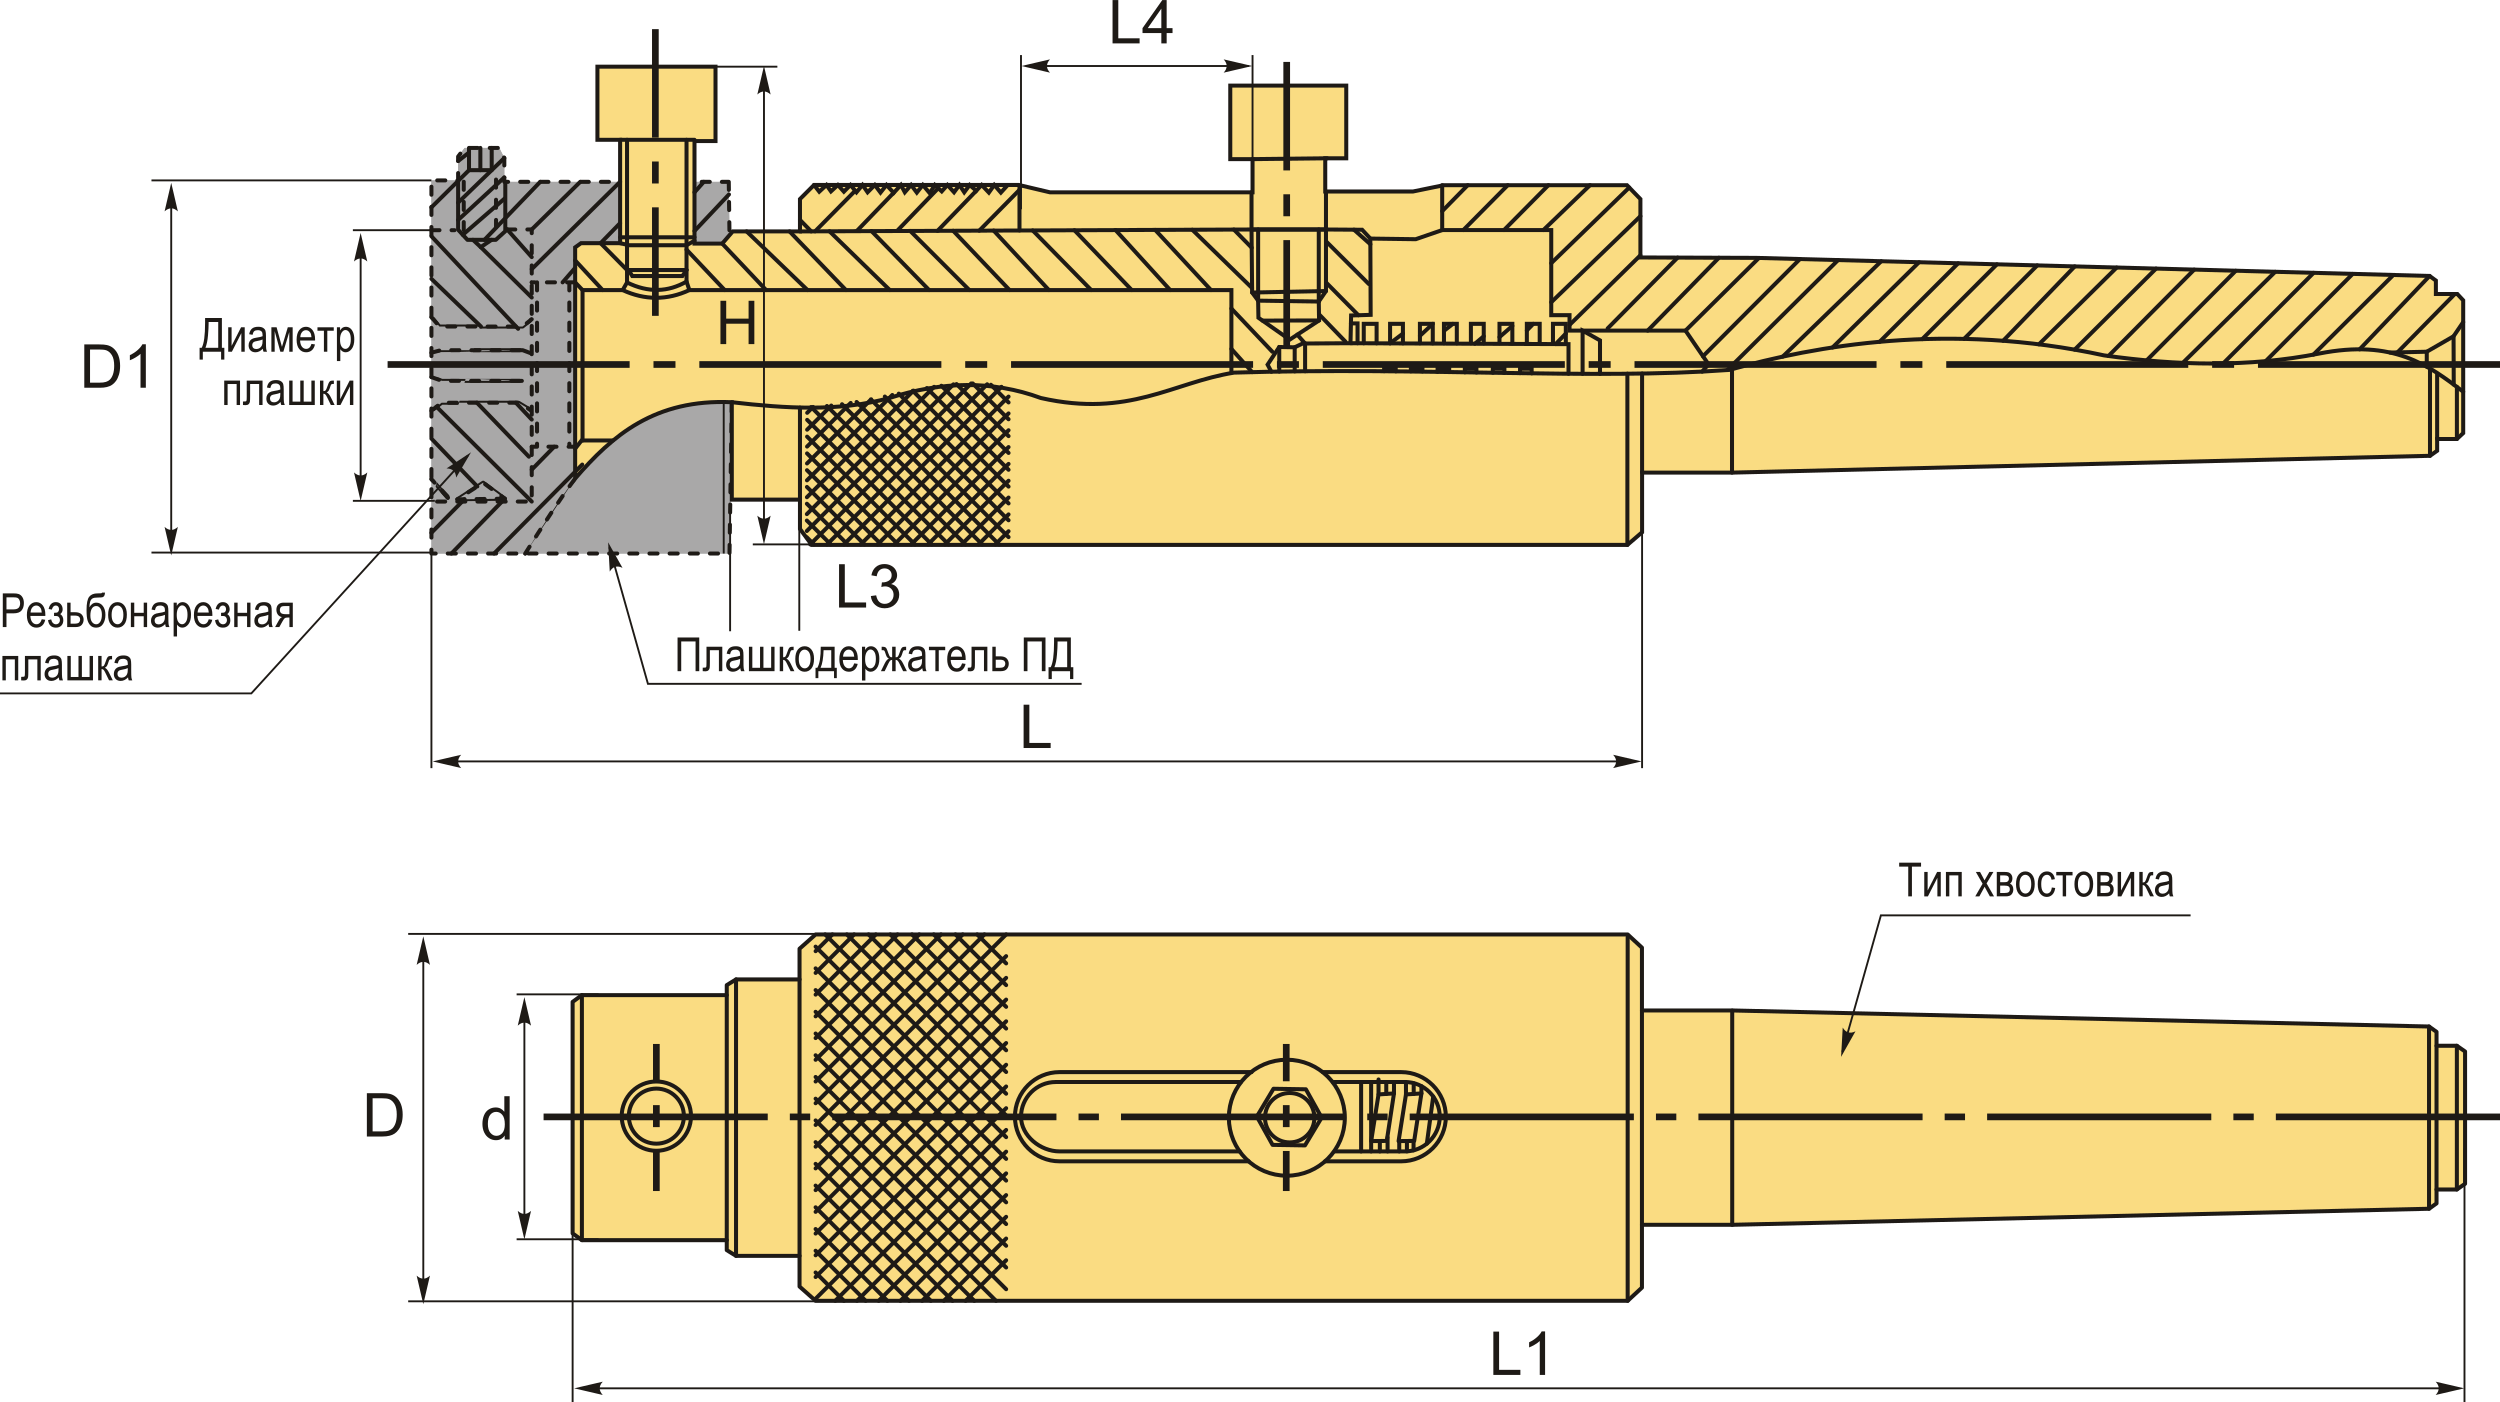 <?xml version="1.0" encoding="UTF-8"?>
<!DOCTYPE svg PUBLIC "-//W3C//DTD SVG 1.1//EN" "http://www.w3.org/Graphics/SVG/1.1/DTD/svg11.dtd">
<!-- Creator: CorelDRAW 2018 (64-Bit) -->
<svg xmlns="http://www.w3.org/2000/svg" xml:space="preserve" width="3099px" height="1738px" version="1.1" style="shape-rendering:geometricPrecision; text-rendering:geometricPrecision; image-rendering:optimizeQuality; fill-rule:evenodd; clip-rule:evenodd"
viewBox="0 0 3099 1737.85"
 xmlns:xlink="http://www.w3.org/1999/xlink">
 <defs>
  <style type="text/css">
   <![CDATA[
    .str3 {stroke:#1E1A16;stroke-width:2.36;stroke-miterlimit:22.926}
    .str2 {stroke:#1E1A16;stroke-width:5;stroke-linecap:round;stroke-miterlimit:22.926}
    .str0 {stroke:#1E1A16;stroke-width:5;stroke-linecap:round;stroke-linejoin:round;stroke-miterlimit:22.926}
    .str1 {stroke:#1E1A16;stroke-width:5;stroke-linecap:round;stroke-linejoin:round;stroke-miterlimit:22.926;stroke-dasharray:10 15}
    .fil1 {fill:none}
    .fil2 {fill:#A9A8A8}
    .fil3 {fill:#1E1A16}
    .fil0 {fill:#FADC82}
    .fil5 {fill:#1E1A16;fill-rule:nonzero}
    .fil4 {fill:#1E1A16;fill-rule:nonzero}
   ]]>
  </style>
 </defs>
 <g id="Layer_x0020_1">
  <g id="_1556759795952">
   <g>
    <polygon class="fil0 str0" points="709.82,1528.81 709.82,1241.87 721.32,1233.47 900.89,1233.47 900.89,1221.08 912.39,1214.01 991.11,1214.01 991.11,1175.97 1011.02,1158.28 2017.66,1158.28 2035.35,1174.64 2035.35,1252.49 2147.25,1252.49 3011.03,1272.39 3020.32,1279.02 3020.32,1296.27 3045.53,1296.27 3055.7,1303.35 3055.7,1467.34 3045.53,1474.41 3020.32,1474.41 3020.32,1491.66 3011.03,1498.3 2147.25,1518.2 2035.35,1518.2 2035.35,1596.04 2017.66,1612.41 1011.02,1612.41 991.11,1594.72 991.11,1556.68 912.39,1556.68 900.89,1549.6 900.89,1537.22 721.32,1537.22 "/>
    <line class="fil1 str0" x1="3045.53" y1="1474.41" x2="3045.53" y2= "1296.27" />
    <line class="fil1 str0" x1="3020.32" y1="1474.41" x2="3020.32" y2= "1296.27" />
    <line class="fil1 str0" x1="3011.03" y1="1498.3" x2="3011.03" y2= "1272.39" />
    <line class="fil1 str0" x1="2147.25" y1="1518.2" x2="2147.25" y2= "1252.69" />
    <line class="fil1 str0" x1="2035.35" y1="1518.2" x2="2035.35" y2= "1252.49" />
    <line class="fil1 str0" x1="2017.66" y1="1612.41" x2="2017.66" y2= "1161.42" />
    <line class="fil1 str0" x1="991.11" y1="1556.68" x2="991.11" y2= "1214.01" />
    <line class="fil1 str0" x1="912.39" y1="1556.68" x2="912.39" y2= "1214.01" />
    <line class="fil1 str0" x1="900.89" y1="1537.22" x2="900.89" y2= "1233.47" />
    <line class="fil1 str0" x1="721.32" y1="1537.22" x2="721.32" y2= "1233.47" />
    <circle class="fil1 str0" cx="813.62" cy="1383.48" r="42.95"/>
    <circle class="fil1 str0" cx="813.62" cy="1383.48" r="34.13"/>
    <circle class="fil1 str0" cx="1595.16" cy="1385.44" r="71.88"/>
    <polygon class="fil1 str0" points="1578.61,1349.56 1598.69,1349.88 1618.77,1350.21 1628.53,1367.76 1638.29,1385.3 1627.97,1402.53 1617.65,1419.76 1597.57,1419.43 1577.49,1419.11 1567.74,1401.56 1557.98,1384.01 1568.3,1366.78 "/>
    <circle class="fil1 str0" cx="1598.71" cy="1385.44" r="30.63"/>
    <path class="fil1 str0" d="M1536.52 1427.21l-223.12 0c-23.64,0 -47.73,-19.35 -47.73,-43.01l0 0c0,-23.66 19.35,-43.01 43.01,-43.01l229.48 0m113.98 0l89.56 0c23.65,0 43.01,19.36 43.01,43.01l0 0c0,23.65 -19.36,43.01 -43.01,43.01l-87.31 0m-106.63 12.29l-234.36 0c-30.41,0 -55.29,-24.88 -55.29,-55.3l0 0c0,-30.41 24.88,-55.29 55.29,-55.29l238.03 0m88.45 0l97.09 0c30.41,0 55.3,24.88 55.3,55.29l0 0c0,30.42 -24.89,55.3 -55.3,55.3 -31.48,0 -62.95,0 -94.43,0"/>
    <line class="fil1 str0" x1="1687.24" y1="1427.21" x2="1687.24" y2= "1341.19" />
    <line class="fil1 str0" x1="1699.67" y1="1427.21" x2="1699.67" y2= "1341.19" />
    <polygon class="fil1 str0" points="1708.83,1356.56 1699.67,1414.41 1719.02,1414.21 1727.98,1355.34 "/>
    <line class="fil1 str0" x1="1708.83" y1="1356.56" x2="1708.83" y2= "1338.03" />
    <line class="fil1 str0" x1="1718.41" y1="1355.95" x2="1718.41" y2= "1341.19" />
    <line class="fil1 str0" x1="1710.46" y1="1427.21" x2="1710.46" y2= "1414.3" />
    <line class="fil1 str0" x1="1720.04" y1="1427.21" x2="1720.04" y2= "1409.93" />
    <line class="fil1 str0" x1="1727.98" y1="1355.34" x2="1727.98" y2= "1341.19" />
    <polygon class="fil1 str0" points="1742.84,1356.56 1733.68,1414.41 1753.03,1414.21 1761.99,1355.34 "/>
    <line class="fil1 str0" x1="1734.5" y1="1427.21" x2="1734.5" y2= "1414.41" />
    <line class="fil1 str0" x1="1744.02" y1="1427.15" x2="1744.02" y2= "1414.3" />
    <line class="fil1 str0" x1="1752.24" y1="1425.9" x2="1752.24" y2= "1414.21" />
    <line class="fil1 str0" x1="1761.99" y1="1355.34" x2="1761.99" y2= "1346.38" />
    <line class="fil1 str0" x1="1752.42" y1="1355.95" x2="1752.42" y2= "1342.78" />
    <line class="fil1 str0" x1="1742.84" y1="1356.56" x2="1742.84" y2= "1341.28" />
    <line class="fil1 str0" x1="1768.71" y1="1417.61" x2="1776.62" y2= "1359.18" />
    <path class="fil1 str0" d="M1011.02 1577.29l35.11 35.12m150.82 0l50.24 -50.25m-236.17 -11.8l62.04 62.05m96.96 0l77.17 -77.17m-236.17 -11.8l88.97 88.97m43.1 0l104.1 -104.1m-236.17 -11.8l115.89 115.9m-10.74 0l131.02 -131.03m-236.17 -11.79l142.82 142.82m-64.6 0l157.95 -157.95m-236.17 -11.8l169.74 169.75m-118.44 0l184.87 -184.88m-236.17 -11.79l196.67 196.67m-172.3 0l211.8 -211.8m-236.17 -11.8l223.59 223.6m-223.59 -2.56l236.17 -236.17m-236.17 -11.8l236.17 236.18m-236.17 -15.13l236.17 -236.17m-236.17 -11.8l236.17 236.18m-236.17 -15.13l236.17 -236.18m-236.17 -11.79l236.17 236.17m-236.17 -15.13l236.17 -236.17m-236.17 -11.8l236.17 236.17m-236.17 -15.13l236.17 -236.17m-236.17 -11.79l236.17 236.17m-236.17 -15.13l236.17 -236.17m-236.17 -11.8l236.17 236.17m-236.17 -15.13l236.17 -236.17m-236.17 -11.8l236.17 236.18m-236.17 -15.13l236.17 -236.18m-236.17 -11.79l236.17 236.17m-236.17 -15.13l236.17 -236.17m-224.38 0l224.38 224.38m-236.17 -15.13l209.25 -209.25m-170.53 0l197.45 197.45m-236.17 -15.13l182.32 -182.32m-116.68 0l170.53 170.53m-236.17 -15.13l155.4 -155.4m-62.83 0l143.6 143.6m-236.17 -15.13l128.47 -128.47m-8.98 0l116.68 116.68m-236.17 -15.13l101.54 -101.55m44.88 0l89.75 89.75m-236.17 -15.13l74.62 -74.62m98.72 0l62.83 62.83m-236.17 -15.13l47.69 -47.7m152.58 0l35.9 35.9m-236.17 -15.13l20.77 -20.77"/>
   </g>
   <g>
    <polygon class="fil2" points="903.38,225.33 907.14,498.51 904.27,686.07 534.79,686.07 534.79,223.54 567.89,223.54 567.89,194.02 575.94,183.28 618.88,183.28 625.15,195.81 625.15,225.33 "/>
    <path class="fil1 str0" d="M651.09 686.07c21.46,-34.34 42.46,-66.86 61.86,-93"/>
    <line class="fil1 str0" x1="534.79" y1="285.27" x2="563.42" y2= "285.27" />
    <polyline class="fil1" points="628.73,284.38 659.14,284.38 659.14,621.66 534.79,621.66 "/>
    <line class="fil1 str0" x1="534.79" y1="593.83" x2="555.15" y2= "616.98" />
    <polygon class="fil2 str0" points="625.72,618.09 566.87,618.93 598.94,598.29 "/>
    <line class="fil1 str0" x1="574.85" y1="225.22" x2="574.85" y2= "285.5" />
    <line class="fil1 str0" x1="614.88" y1="222.52" x2="614.88" y2= "281.45" />
    <polyline class="fil1 str0" points="534.79,393 544.71,404.7 647.72,404.7 659.14,395.7 "/>
    <polyline class="fil1 str0" points="534.79,509.06 547.41,499.16 642.77,499.16 659.14,509.06 "/>
    <line class="fil1 str0" x1="714.85" y1="553.68" x2="659.14" y2= "553.68" />
    <line class="fil1 str0" x1="712.95" y1="349.93" x2="659.14" y2= "349.93" />
    <line class="fil1 str0" x1="705.75" y1="349.93" x2="705.75" y2= "553.68" />
    <line class="fil1 str0" x1="665.71" y1="349.93" x2="665.71" y2= "553.68" />
    <polyline class="fil1 str0" points="534.79,437.16 546.36,434.03 647.93,434.03 659.14,438.2 "/>
    <polyline class="fil1 str0" points="534.79,467.37 547.92,472.06 646.89,472.06 "/>
    <g>
     <path class="fil2" d="M903.38 225.33l3.76 273.18 -2.87 187.56 -369.48 0 0 -462.53 33.1 0 0 -29.52 8.05 -10.74 42.94 0 6.27 12.53 0 29.52 278.23 0zm-252.29 460.74c21.46,-34.34 42.46,-66.86 61.86,-93l-61.86 93zm-116.3 -400.8l28.63 0 -28.63 0zm93.94 -0.89l30.41 0 0 337.28 -124.35 0 93.94 -337.28zm-3.01 333.71l-58.85 0.84 32.07 -20.64 26.78 19.8zm-50.87 -392.87l0 60.28 0 -60.28zm40.03 -2.7l0 58.93 0 -58.93zm-80.09 170.48l9.92 11.7 103.01 0 11.42 -9 -124.35 -2.7zm0 116.06l12.62 -9.9 95.36 0 16.37 9.9 -124.35 0zm180.06 44.62l-55.71 0 55.71 0zm-1.9 -203.75l-53.81 0 53.81 0zm-7.2 0l0 203.75 0 -203.75zm-40.04 0l0 203.75 0 -203.75zm-130.92 87.23l11.57 -3.13 101.57 0 -113.14 3.13zm0 30.21l13.13 4.69 98.97 0 -112.1 -4.69zm20.36 149.61l-20.36 -23.15 25.93 27.83 -5.57 -4.68z"/>
     <path id="1" class="fil1 str1" d="M903.38 225.33l3.76 273.18 -2.87 187.56 -369.48 0 0 -462.53 33.1 0 0 -29.52 8.05 -10.74 42.94 0 6.27 12.53 0 29.52 278.23 0zm-252.29 460.74c21.46,-34.34 42.46,-66.86 61.86,-93m-178.16 -307.8l28.63 0m65.31 -0.89l30.41 0 0 337.28 -124.35 0m90.93 -3.57l-58.85 0.84 32.07 -20.64 26.78 19.8zm-50.87 -392.87l0 60.28m40.03 -62.98l0 58.93m-80.09 111.55l9.92 11.7 103.01 0 11.42 -9m-124.35 113.36l12.62 -9.9 95.36 0 16.37 9.9m55.71 44.62l-55.71 0m53.81 -203.75l-53.81 0m46.61 0l0 203.75m-40.04 -203.75l0 203.75m-130.92 -116.52l11.57 -3.13 101.57 0m-113.14 33.34l13.13 4.69 98.97 0m-91.74 144.92l-20.36 -23.15 25.93 27.83"/>
    </g>
    <g>
     <path class="fil0 str2" d="M712.95 593.07l0 -286.5 7.3 -5.21 48.44 0 0 -128.14 -28.13 0 0 -90.64 146.38 0 0 92.2 -26.05 0 0 127.1 34.38 0 13.02 -15.1 83.35 0 0 -40.11 17.45 -17.45 253.94 0 38.54 9.11 251.08 0 0 -41.15 -27.61 0 0 -91.16 143.77 0 0 90.12 -26.04 0 0 41.15 108.87 0 38.02 -7.81 227.12 0 16.66 17.19 0 72.4 143.25 0.52 835.01 22.4 7.81 5.73 0 16.67 26.57 0 7.29 7.82 0 164.6 -7.81 7.29 -24.48 0 0 14.59 -8.86 6.25 -865.22 20.84 -111.47 0 0 73.96 -18.23 15.63 -1011.08 0 -14.58 -19.79 0 -36.29 -84.5 0 0 -120.78c-95.59,-4.29 -148.17,41.33 -194.19,94.56z"/>
     <path class="fil1 str2" d="M907.14 498.51c66.84,7.74 133.04,11.99 195.35,-5.2 64.78,-20.77 127.53,-22.16 187.79,0 109.5,24.72 163.1,-19.2 239.52,-31.49 237.62,-7.26 442.45,9.27 613.98,-3.37 106.14,-29.94 270.87,-59.87 464.42,-17.99 90.26,12.8 179.39,14.85 266.51,-2.25 92.56,-18.33 135.51,14.55 178.66,47.23"/>
     <line class="fil1 str2" x1="3045.56" y1="544.1" x2="3045.56" y2= "479.39" />
     <line class="fil1 str2" x1="3021.08" y1="544.1" x2="3021.08" y2= "462.99" />
     <line class="fil1 str2" x1="3012.22" y1="564.94" x2="3012.22" y2= "456.92" />
     <line class="fil1 str2" x1="2147" y1="585.78" x2="2147" y2= "456.83" />
     <line class="fil1 str2" x1="2035.53" y1="585.78" x2="2035.53" y2= "463.01" />
     <line class="fil1 str2" x1="2017.3" y1="675.37" x2="2017.3" y2= "463.22" />
     <line class="fil1 str2" x1="991.64" y1="619.29" x2="991.64" y2= "505.22" />
     <polyline class="fil1 str2" points="712.95,556.1 720.92,545.92 759.73,545.92 "/>
     <polyline class="fil1 str2" points="712.95,349.93 722.12,359.52 722.12,545.92 "/>
     <path class="fil1 str2" d="M722.12 359.52l49.75 0c27.57,12.73 55.14,12.79 82.71,0l671.86 0 0 102.17"/>
     <polyline class="fil1 str2" points="771.87,359.52 777.28,350.06 777.28,303.34 768.69,301.36 "/>
     <polyline class="fil1 str2" points="860.89,298.28 851.02,303.9 851.02,348.94 854.58,359.52 "/>
     <path class="fil1 str2" d="M851.02 348.94c-22.88,13.2 -47.39,14.1 -73.74,1.12"/>
     <line class="fil1 str2" x1="851.02" y1="303.9" x2="777.28" y2= "303.9" />
     <line class="fil1 str2" x1="851.02" y1="334.64" x2="777.28" y2= "334.64" />
     <polyline class="fil1 str2" points="779.27,334.64 783.73,342.08 845.87,342.08 851.02,334.64 "/>
     <line class="fil1 str2" x1="768.69" y1="294.08" x2="860.89" y2= "294.08" />
     <line class="fil1 str2" x1="768.69" y1="173.22" x2="860.89" y2= "173.22" />
     <line class="fil1 str2" x1="777.28" y1="303.34" x2="777.28" y2= "173.22" />
     <line class="fil1 str2" x1="851.02" y1="303.9" x2="851.02" y2= "173.22" />
     <line class="fil1 str2" x1="712.95" y1="322.73" x2="747" y2= "359.52" />
     <line class="fil1 str2" x1="744.47" y1="301.36" x2="777.28" y2= "334.64" />
     <line class="fil1 str2" x1="851.02" y1="309.34" x2="898.34" y2= "359.52" />
     <line class="fil1 str2" x1="895.27" y1="301.88" x2="949.69" y2= "359.52" />
     <line class="fil1 str2" x1="925.5" y1="286.78" x2="1001.04" y2= "359.52" />
     <line class="fil1 str2" x1="978.72" y1="286.78" x2="1048.67" y2= "359.52" />
     <polyline class="fil1 str2" points="991.64,286.78 1551.39,284.41 1551.39,238.33 "/>
     <line class="fil1 str2" x1="991.64" y1="272.5" x2="1005.51" y2= "286.72" />
     <polyline class="fil1 str2" points="1009.09,229.22 1015.56,237.52 1024.49,229.22 1030.07,237.15 1038.63,229.22 1046.07,237.52 1054.25,229.22 1061.7,238.26 1069.14,229.22 1075.47,238.26 1084.4,229.22 1091.47,238.64 1098.91,229.22 1107.84,239.01 1116.77,229.22 1121.61,238.26 1129.42,229.22 1136.49,238.64 1143.93,229.22 1152.49,239.38 1158.82,229.22 1167.38,237.15 1174.45,229.22 1182.63,238.26 1189.33,229.22 1195.28,238.26 1201.98,229.22 1210.17,236.4 1216.87,229.22 1225.8,238.64 1232.49,229.22 1240.68,238.64 1249.24,229.22 "/>
     <line class="fil1 str2" x1="1263.75" y1="285.62" x2="1263.75" y2= "230.18" />
     <line class="fil1 str2" x1="1010.35" y1="286.7" x2="1060.12" y2= "236.35" />
     <line class="fil1 str2" x1="1062.07" y1="286.28" x2="1107.65" y2= "239.01" />
     <line class="fil1 str2" x1="1111.93" y1="286.27" x2="1163.1" y2= "233.18" />
     <line class="fil1 str2" x1="1162.16" y1="286.06" x2="1210.17" y2= "236.4" />
     <line class="fil1 str2" x1="1213.89" y1="285.84" x2="1263.75" y2= "235.29" />
     <line class="fil1 str2" x1="1028.21" y1="286.62" x2="1103" y2= "359.52" />
     <line class="fil1 str2" x1="1080.3" y1="286.4" x2="1151.75" y2= "359.52" />
     <line class="fil1 str2" x1="1128.31" y1="286.2" x2="1201.61" y2= "359.52" />
     <line class="fil1 str2" x1="1181.52" y1="285.97" x2="1251.47" y2= "359.52" />
     <line class="fil1 str2" x1="1231.74" y1="285.76" x2="1300.22" y2= "359.52" />
     <line class="fil1 str2" x1="1280.12" y1="285.56" x2="1352.69" y2= "359.52" />
     <line class="fil1 str2" x1="1331.85" y1="285.34" x2="1402.92" y2= "359.52" />
     <line class="fil1 str2" x1="1382.82" y1="285.12" x2="1450.55" y2= "359.52" />
     <line class="fil1 str2" x1="1431.95" y1="284.91" x2="1501.16" y2= "359.52" />
     <polyline class="fil1 str2" points="1551.39,284.41 1552.14,362.55 1559.58,372.6 1559.95,393.81 1598.65,420.97 1635.12,397.15 1634.75,373.71 1643.68,360.69 1643.68,237.29 "/>
     <line class="fil1 str2" x1="1552.65" y1="197.18" x2="1645.16" y2= "196.14" />
     <line class="fil1 str2" x1="1551.39" y1="284.41" x2="1643.68" y2= "284.41" />
     <line class="fil1 str2" x1="1552.14" y1="362.55" x2="1643.68" y2= "360.69" />
     <line class="fil1 str2" x1="1559.58" y1="372.6" x2="1634.75" y2= "373.71" />
     <line class="fil1 str2" x1="1565.02" y1="397.36" x2="1635.12" y2= "397.15" />
     <line class="fil1 str2" x1="1551.39" y1="284.41" x2="1643.68" y2= "284.41" />
     <line class="fil1 str2" x1="1559.58" y1="372.6" x2="1559.58" y2= "284.41" />
     <line class="fil1 str2" x1="1634.75" y1="373.71" x2="1634.75" y2= "284.41" />
     <polyline class="fil1 str2" points="1643.68,284.41 1688.51,284.73 1698.67,295.67 1699.06,390.21 1674.84,390.99 1674.06,425.37 1614.67,425.76 1604.9,430.45 1585.76,430.06 1571.31,451.94 1575.98,460.69 "/>
     <line class="fil1 str2" x1="1526.44" y1="432.41" x2="1552.17" y2= "461.2" />
     <line class="fil1 str2" x1="1526.44" y1="382.4" x2="1577.17" y2= "435.92" />
     <line class="fil1 str2" x1="1477.93" y1="284.72" x2="1552.08" y2= "357.01" />
     <line class="fil1 str2" x1="1529.51" y1="284.5" x2="1551.61" y2= "307.01" />
     <line class="fil1 str2" x1="1608.13" y1="414.78" x2="1617.8" y2= "425.74" />
     <line class="fil1 str2" x1="1634.99" y1="389.43" x2="1667.8" y2= "423.42" />
     <line class="fil1 str2" x1="1643.68" y1="349.97" x2="1683.88" y2= "390.7" />
     <line class="fil1 str2" x1="1643.68" y1="298.99" x2="1696.71" y2= "351.93" />
     <line class="fil1 str2" x1="1678.36" y1="284.66" x2="1698.7" y2= "302.7" />
     <polyline class="fil1 str2" points="1698.67,295.67 1754.93,296.45 1787.74,285.12 1787.74,229.48 "/>
     <polyline class="fil1 str2" points="1787.74,285.12 1922.92,285.12 1922.92,390.6 1945.58,390.6 1945.58,409.75 2089.34,409.75 2117.87,451.55 2110.01,460.55 "/>
     <line class="fil1 str2" x1="1787.74" y1="261.68" x2="1819.39" y2= "229.48" />
     <line class="fil1 str2" x1="1813.92" y1="285.12" x2="1869" y2= "229.48" />
     <line class="fil1 str2" x1="1864.31" y1="285.12" x2="1919.4" y2= "229.48" />
     <line class="fil1 str2" x1="1913.15" y1="285.12" x2="1970.97" y2= "229.48" />
     <line class="fil1 str2" x1="1922.92" y1="326.14" x2="2019.6" y2= "232.39" />
     <line class="fil1 str2" x1="1922.92" y1="374.59" x2="2033.44" y2= "267.93" />
     <line class="fil1 str2" x1="1945.58" y1="402.71" x2="2033.44" y2= "316.38" />
     <line class="fil1 str2" x1="1992.85" y1="407.01" x2="2079.58" y2= "319.24" />
     <line class="fil1 str2" x1="2042.46" y1="409.75" x2="2130.76" y2= "319.43" />
     <line class="fil1 str2" x1="2089.34" y1="409.75" x2="2180.37" y2= "319.69" />
     <line class="fil1 str2" x1="2111.03" y1="441.53" x2="2231.18" y2= "321.06" />
     <line class="fil1 str2" x1="2141.22" y1="458.63" x2="2278.47" y2= "322.33" />
     <line class="fil1 str2" x1="2209.81" y1="442.01" x2="2331.96" y2= "323.76" />
     <line class="fil1 str2" x1="2271.59" y1="430.67" x2="2378.81" y2= "325.02" />
     <line class="fil1 str2" x1="2329.99" y1="423.62" x2="2427.29" y2= "326.32" />
     <line class="fil1 str2" x1="2382.76" y1="420.34" x2="2475.32" y2= "327.61" />
     <line class="fil1 str2" x1="2434.69" y1="420.01" x2="2525.34" y2= "328.95" />
     <line class="fil1 str2" x1="2483.11" y1="422.34" x2="2571.83" y2= "330.19" />
     <line class="fil1 str2" x1="2623.8" y1="331.59" x2="2527.47" y2= "426.74" />
     <line class="fil1 str2" x1="2672.63" y1="332.9" x2="2571.74" y2= "433.34" />
     <line class="fil1 str2" x1="2719.9" y1="334.17" x2="2613.66" y2= "441.22" />
     <line class="fil1 str2" x1="2771.48" y1="335.55" x2="2661" y2= "446.67" />
     <line class="fil1 str2" x1="2820.34" y1="336.86" x2="2705.78" y2= "449.73" />
     <line class="fil1 str2" x1="2867.98" y1="338.14" x2="2755.84" y2= "450.43" />
     <line class="fil1 str2" x1="2916.41" y1="339.44" x2="2808.54" y2= "447.61" />
     <line class="fil1 str2" x1="2966.79" y1="340.79" x2="2867.67" y2= "439.55" />
     <line class="fil1 str2" x1="2925.01" y1="432.94" x2="3011.7" y2= "341.99" />
     <polyline class="fil1 str2" points="2962.76,436.95 3008.22,435.92 3008.21,454.46 "/>
     <line class="fil1 str2" x1="2971.88" y1="436.75" x2="3042.99" y2= "364.39" />
     <polyline class="fil1 str2" points="3008.22,435.92 3041.43,416.78 3053.37,399.2 "/>
     <line class="fil1 str2" x1="3041.43" y1="416.78" x2="3041.66" y2= "476.63" />
     <polyline class="fil1 str2" points="1674.06,425.37 1944.32,426.52 1944.32,463.22 "/>
     <polyline class="fil1 str2" points="1961.79,463.33 1961.79,409.75 1983.36,421.9 1983.36,463.38 "/>
     <polyline class="fil1 str2" points="1674.61,400.82 1682.81,400.82 1682.81,425.41 "/>
     <polyline class="fil1 str2" points="1690.51,425.44 1690.51,401.35 1706.44,401.35 1706.44,425.51 "/>
     <polyline class="fil1 str2" points="1723.14,425.44 1723.14,401.35 1739.06,401.35 1739.06,425.51 "/>
     <polyline class="fil1 str2" points="1760.13,425.44 1760.13,401.35 1776.06,401.35 1776.06,425.51 "/>
     <polyline class="fil1 str2" points="1789.93,425.44 1789.93,401.35 1805.86,401.35 1805.86,425.51 "/>
     <polyline class="fil1 str2" points="1823.32,425.44 1823.32,401.35 1839.25,401.35 1839.25,425.51 "/>
     <polyline class="fil1 str2" points="1858.77,425.44 1858.77,401.35 1874.7,401.35 1874.7,425.51 "/>
     <polyline class="fil1 str2" points="1892.68,425.44 1892.68,401.35 1908.61,401.35 1908.61,425.51 "/>
     <polyline class="fil1 str2" points="1925.05,425.44 1925.05,401.35 1940.98,401.35 1940.98,425.51 "/>
     <line class="fil1 str2" x1="1723.14" y1="425.44" x2="1739.06" y2= "413.43" />
     <line class="fil1 str2" x1="1760.13" y1="416.25" x2="1776.06" y2= "401.35" />
     <line class="fil1 str2" x1="1789.93" y1="410.08" x2="1800.97" y2= "401.35" />
     <line class="fil1 str2" x1="1828.21" y1="426.03" x2="1839.25" y2= "416.76" />
     <line class="fil1 str2" x1="1858.77" y1="417.79" x2="1874.7" y2= "403.92" />
     <line class="fil1 str2" x1="1892.68" y1="409.57" x2="1900.65" y2= "401.35" />
     <line class="fil1 str2" x1="1928.38" y1="426.45" x2="1940.98" y2= "413.43" />
     <line class="fil1 str2" x1="1585.76" y1="430.06" x2="1585.76" y2= "460.51" />
     <line class="fil1 str2" x1="1604.9" y1="430.45" x2="1604.9" y2= "460.2" />
     <line class="fil1 str2" x1="1617.8" y1="425.74" x2="1617.8" y2= "460.1" />
     <polyline class="fil1 str2" points="1884.25,462.51 1884.25,456.99 1898.62,456.99 1898.62,462.71 "/>
     <polyline class="fil1 str2" points="1850.49,462 1850.49,456.99 1864.86,456.99 1864.86,462.21 "/>
     <polyline class="fil1 str2" points="1815.79,461.43 1815.79,456.99 1830.16,456.99 1830.16,461.64 "/>
     <polyline class="fil1 str2" points="1782.03,460.89 1782.03,456.99 1796.41,456.99 1796.41,461.1 "/>
     <polyline class="fil1 str2" points="1748.9,460.14 1748.9,456.99 1763.27,456.99 1763.27,460.35 "/>
     <polyline class="fil1 str2" points="1715.77,460.03 1715.77,456.99 1730.14,456.99 1730.14,460.23 "/>
     <path class="fil1 str2" d="M1000.1 665.97l8.78 8.78m-8.71 -29.58l29.58 29.58m204.14 0l16.31 -16.31m-249.97 -34.07l50.38 50.38m162.41 0l37.18 -37.18m-249.9 -34l71.17 71.18m120.69 0l58.04 -58.04m-249.84 -33.93l91.98 91.97m78.96 0l78.9 -78.91m-249.77 -33.86l112.77 112.77m37.23 0l99.77 -99.77m-249.71 -33.8l133.57 133.57m-4.49 0l120.63 -120.63m-249.64 -33.74l154.37 154.37m-46.23 0l141.5 -141.5m-244.67 -28.76l170.26 170.26m-87.95 0l162.36 -162.36m-225.11 -9.21l171.57 171.57m-129.69 0l183.23 -183.22m-206.42 9.48l173.74 173.74m-171.41 0l195.32 -195.32m-179.59 18.78l176.54 176.54m-213.13 0l198.46 -198.47m-144.24 18.7l170.73 170.72m-245.82 9.05l199.52 -199.52m-107.06 16.25l153.36 153.36m-250.07 13.3l181.8 -181.8m-67.83 11.53l136.1 136.1m-250.01 13.24l157.76 -157.76m-26.55 4.87l118.8 118.79m-249.94 13.17l132.17 -132.17m16.5 -3.13l101.27 101.26m-249.88 13.11l105.81 -105.81m60.79 -11.43l83.28 83.27m-249.81 13.04l79.53 -79.53m105.77 -18.88l64.51 64.51m-249.74 12.97l54.08 -54.08m151.23 -24.18l44.43 44.42m-249.68 12.91l29.92 -29.91m197.84 -25.77l21.92 21.91m-249.61 12.84l7.24 -7.24"/>
     <line class="fil1 str3" x1="897.12" y1="498.24" x2="897.12" y2= "686.07" />
    </g>
    <polyline class="fil1 str0" points="581.38,183.28 581.38,210.87 609.51,210.87 609.51,183.28 "/>
    <line class="fil1 str0" x1="595.44" y1="210.87" x2="595.44" y2= "183.28" />
    <line class="fil1 str0" x1="567.89" y1="199.54" x2="581.38" y2= "188.99" />
    <line class="fil1 str0" x1="534.79" y1="256.97" x2="581.38" y2= "210.87" />
    <polyline class="fil1 str0" points="567.89,223.54 567.89,284.71 579.43,297.21 614.59,297.21 628.73,284.38 "/>
    <polyline class="fil1 str0" points="625.15,195.81 609.51,210.87 567.89,251.11 "/>
    <line class="fil1 str0" x1="567.89" y1="272.59" x2="625.15" y2= "219.85" />
    <line class="fil1 str0" x1="573.66" y1="290.96" x2="625.53" y2= "246.03" />
    <line class="fil1 str0" x1="626.36" y1="284.38" x2="626.36" y2= "225.33" />
    <line class="fil1 str0" x1="600.52" y1="297.21" x2="669.67" y2= "225.33" />
    <line class="fil1 str0" x1="659.14" y1="284.38" x2="719.29" y2= "225.33" />
    <line class="fil1 str0" x1="659.14" y1="333.54" x2="768.69" y2= "225.33" />
    <line class="fil1 str0" x1="697.41" y1="349.93" x2="712.95" y2= "331.98" />
    <line class="fil1 str0" x1="744.47" y1="301.36" x2="768.69" y2= "276.5" />
    <line class="fil1 str0" x1="860.89" y1="238.33" x2="872.43" y2= "225.33" />
    <line class="fil1 str0" x1="860.89" y1="286.27" x2="903.6" y2= "240.97" />
    <line class="fil1 str0" x1="534.79" y1="345.56" x2="596.22" y2= "404.7" />
    <line class="fil1 str0" x1="534.79" y1="292.77" x2="642.27" y2= "407.51" />
    <polyline class="fil1 str0" points="586.24,297.21 595.94,306.24 609.41,297.21 "/>
    <line class="fil1 str0" x1="595.94" y1="306.24" x2="659.14" y2= "368.73" />
    <line class="fil1 str0" x1="628.73" y1="284.38" x2="659.14" y2= "318.63" />
    <line class="fil1 str0" x1="534.79" y1="543.6" x2="591.66" y2= "602.97" />
    <line class="fil1 str0" x1="541.1" y1="504.11" x2="659.14" y2= "621.66" />
    <line class="fil1 str0" x1="591.2" y1="499.16" x2="655.61" y2= "566.03" />
    <line class="fil1 str0" x1="639.51" y1="499.16" x2="659.14" y2= "520.02" />
    <line class="fil1 str0" x1="534.79" y1="660.34" x2="575.67" y2= "618.81" />
    <line class="fil1 str0" x1="559.58" y1="686.07" x2="625.72" y2= "618.09" />
    <line class="fil1 str0" x1="612.48" y1="686.07" x2="721.75" y2= "575.81" />
    <line class="fil1 str0" x1="659.14" y1="582.13" x2="687" y2= "553.68" />
   </g>
   <path id="ось.cdr" class="fil3" d="M837.31 447.61l-27.25 0 0 8.29 27.25 0 0 -8.29zm-356.84 0l300.02 0 0 8.29 -300.02 0 0 -8.29zm743.26 0l-27.25 0 0 8.29 27.25 0 0 -8.29zm-356.85 0l300.03 0 0 8.29 -300.03 0 0 -8.29zm743.27 0l-27.26 0 0 8.29 27.26 0 0 -8.29zm-356.85 0l300.02 0 0 8.29 -300.02 0 0 -8.29zm743.26 0l-27.25 0 0 8.29 27.25 0 0 -8.29zm-356.84 0l300.02 0 0 8.29 -300.02 0 0 -8.29zm743.26 0l-27.26 0 0 8.29 27.26 0 0 -8.29zm-356.85 0l300.03 0 0 8.29 -300.03 0 0 -8.29zm743.26 0l-27.25 0 0 8.29 27.25 0 0 -8.29zm-356.84 0l300.02 0 0 8.29 -300.02 0 0 -8.29zm386.42 0l300.03 0 0 8.29 -300.03 0 0 -8.29z"/>
   <path id="ось.cdr_0" class="fil3" d="M808.25 200.12l0 27.25 8.29 0 0 -27.25 -8.29 0zm0 191.33l0 -134.51 8.29 0 0 134.51 -8.29 0zm0 -220.9l0 -134.51 8.29 0 0 134.51 -8.29 0z"/>
   <line class="fil1 str3" x1="539" y1="285.27" x2="437.43" y2= "285.27" />
   <line class="fil1 str3" x1="539" y1="620.76" x2="437.43" y2= "620.76" />
   <line class="fil1 str3" x1="447.05" y1="298.84" x2="447.05" y2= "609.82" />
   <path id="стрелка.cdr" class="fil4" d="M447.05 288.65l8.24 35.44c-2.55,-2.32 -5.37,-3.87 -8.23,-3.76 -3.04,0.13 -5.34,1.1 -8.25,3.76l8.24 -35.44z"/>
   <path id="стрелка.cdr_1" class="fil4" d="M447.05 621l8.24 -35.44c-2.55,2.32 -5.37,3.87 -8.23,3.75 -3.04,-0.13 -5.34,-1.1 -8.25,-3.75l8.24 35.44z"/>
   <line class="fil1 str3" x1="212.25" y1="242.58" x2="212.25" y2= "666.08" />
   <path id="стрелка.cdr_2" class="fil4" d="M212.25 226.53l8.24 35.43c-2.54,-2.31 -5.37,-3.87 -8.22,-3.75 -3.05,0.13 -5.34,1.1 -8.26,3.75l8.24 -35.43z"/>
   <path id="стрелка.cdr_3" class="fil4" d="M212.25 688.48l8.24 -35.43c-2.54,2.31 -5.37,3.86 -8.22,3.75 -3.05,-0.13 -5.34,-1.1 -8.26,-3.75l8.24 35.43z"/>
   <path class="fil5" d="M104.49 480.59l0 -53.71 18.5 0c4.18,0 7.36,0.25 9.56,0.76 3.08,0.72 5.7,2 7.88,3.85 2.84,2.4 4.95,5.46 6.35,9.18 1.41,3.73 2.11,7.99 2.11,12.78 0,4.07 -0.47,7.69 -1.42,10.84 -0.95,3.15 -2.18,5.76 -3.66,7.82 -1.5,2.07 -3.13,3.69 -4.91,4.86 -1.76,1.19 -3.9,2.09 -6.4,2.71 -2.51,0.61 -5.38,0.91 -8.63,0.91l-19.38 0zm7.12 -6.3l11.45 0c3.54,0 6.32,-0.33 8.33,-0.99 2.01,-0.66 3.61,-1.59 4.81,-2.79 1.68,-1.69 2.99,-3.96 3.93,-6.81 0.94,-2.85 1.41,-6.3 1.41,-10.37 0,-5.62 -0.92,-9.95 -2.76,-12.97 -1.84,-3.03 -4.08,-5.05 -6.71,-6.08 -1.9,-0.74 -4.97,-1.1 -9.19,-1.1l-11.27 0 0 41.11z"/>
   <path id="1" class="fil5" d="M180.79 480.59l-6.61 0 0 -42.03c-1.58,1.52 -3.67,3.04 -6.25,4.55 -2.57,1.51 -4.9,2.65 -6.95,3.4l0 -6.38c3.69,-1.72 6.92,-3.82 9.68,-6.3 2.76,-2.46 4.73,-4.85 5.88,-7.17l4.25 0 0 53.93z"/>
   <line class="fil1 str3" x1="534.79" y1="223.54" x2="187.76" y2= "223.54" />
   <line class="fil1 str3" x1="534.79" y1="684.89" x2="187.76" y2= "684.89" />
   <polyline class="fil1 str3" points="579.89,564.93 311.54,859.46 0,859.46 "/>
   <path id="стрелка.cdr_4" class="fil4" d="M583.88 560.57l-30.38 20.02c3.44,0.08 6.55,0.9 8.55,2.95 2.12,2.19 3.11,4.48 3.4,8.4l18.43 -31.37z"/>
   <path class="fil5" d="M3.46 777.25l0 -41.78 12.92 0c3.04,0 5.28,0.27 6.72,0.8 1.98,0.72 3.55,2.05 4.73,4.01 1.18,1.95 1.77,4.35 1.77,7.19 0,3.76 -0.96,6.82 -2.88,9.18 -1.91,2.38 -5.23,3.56 -9.94,3.56l-8.77 0 0 17.04 -4.55 0zm4.55 -21.94l8.86 0c2.79,0 4.83,-0.63 6.13,-1.89 1.29,-1.27 1.93,-3.18 1.93,-5.72 0,-1.66 -0.32,-3.07 -0.95,-4.24 -0.64,-1.19 -1.41,-2 -2.31,-2.43 -0.9,-0.44 -2.53,-0.65 -4.89,-0.65l-8.77 0 0 14.93z"/>
   <path id="1" class="fil5" d="M51.76 767.56l4.32 0.64c-0.72,3.22 -2.04,5.65 -3.92,7.29 -1.9,1.64 -4.24,2.46 -7.03,2.46 -3.52,0 -6.36,-1.33 -8.54,-4.01 -2.18,-2.66 -3.27,-6.51 -3.27,-11.55 0,-5.22 1.1,-9.2 3.3,-11.95 2.2,-2.74 4.97,-4.11 8.34,-4.11 3.21,0 5.9,1.34 8.04,4.03 2.14,2.69 3.22,6.59 3.22,11.7l-0.03 1.36 -18.55 0c0.18,3.41 0.96,5.99 2.37,7.72 1.41,1.74 3.12,2.61 5.15,2.61 3.16,0 5.36,-2.06 6.6,-6.19zm-13.87 -8.34l13.87 0c-0.19,-2.63 -0.75,-4.58 -1.68,-5.87 -1.35,-1.88 -3.07,-2.82 -5.16,-2.82 -1.89,0 -3.5,0.79 -4.83,2.35 -1.33,1.57 -2.06,3.68 -2.2,6.34z"/>
   <path id="2" class="fil5" d="M66.99 763.54l0 -3.97c1.75,-0.02 2.94,-0.11 3.57,-0.25 0.62,-0.16 1.21,-0.62 1.77,-1.36 0.56,-0.75 0.84,-1.71 0.84,-2.87 0,-1.4 -0.37,-2.52 -1.11,-3.34 -0.75,-0.81 -1.71,-1.22 -2.89,-1.22 -2.35,0 -3.98,1.69 -4.92,5.07l-3.97 -0.79c1.26,-5.65 4.26,-8.48 8.97,-8.48 2.61,0 4.66,0.87 6.16,2.63 1.5,1.75 2.25,3.86 2.25,6.32 0,2.37 -0.98,4.34 -2.94,5.89 2.51,1.66 3.76,4.19 3.76,7.62 0,2.72 -0.81,4.93 -2.41,6.62 -1.61,1.69 -3.85,2.54 -6.74,2.54 -5.62,0 -8.89,-3.09 -9.81,-9.24l3.91 -1.03c0.36,1.92 1.09,3.43 2.18,4.51 1.09,1.08 2.34,1.61 3.74,1.61 1.44,0 2.61,-0.49 3.54,-1.47 0.92,-0.99 1.39,-2.23 1.39,-3.76 0,-1.22 -0.29,-2.25 -0.88,-3.1 -0.58,-0.85 -1.2,-1.39 -1.84,-1.62 -0.65,-0.23 -1.72,-0.34 -3.21,-0.34l-1.36 0.03z"/>
   <path id="3" class="fil5" d="M83.29 746.97l4.2 0 0 11.84 5.35 0c3.83,0 6.59,0.91 8.29,2.7 1.68,1.81 2.52,4 2.52,6.56 0,2.43 -0.76,4.57 -2.29,6.42 -1.53,1.83 -4.05,2.76 -7.56,2.76l-10.51 0 0 -30.28zm4.2 26.08l4.42 0c3.21,0 5.25,-0.52 6.11,-1.55 0.88,-1.03 1.32,-2.17 1.32,-3.41 0,-1.63 -0.51,-2.88 -1.51,-3.76 -1.01,-0.88 -2.79,-1.32 -5.36,-1.32l-4.98 0 0 10.04z"/>
   <path id="4" class="fil5" d="M126.48 734.48l3.73 0c-0.18,2.09 -0.56,3.53 -1.14,4.32 -0.59,0.79 -1.33,1.28 -2.23,1.5 -0.89,0.2 -2.63,0.31 -5.22,0.31 -3.4,0 -5.74,0.4 -7.03,1.19 -1.28,0.78 -2.21,2.1 -2.78,3.92 -0.57,1.84 -0.89,4.18 -0.97,7 2.11,-3.84 4.95,-5.75 8.51,-5.75 3.32,0 6.05,1.38 8.16,4.13 2.11,2.76 3.17,6.44 3.17,11.05 0,4.38 -0.99,8.12 -2.94,11.19 -1.95,3.07 -4.79,4.61 -8.52,4.61 -2.77,0 -4.99,-0.76 -6.65,-2.27 -1.66,-1.51 -2.96,-3.6 -3.89,-6.26 -0.93,-2.66 -1.4,-7.11 -1.4,-13.36 0,-8.18 1.11,-13.65 3.32,-16.42 2.21,-2.77 5.64,-4.17 10.27,-4.17 2.86,0 4.49,-0.06 4.88,-0.2 0.38,-0.14 0.63,-0.4 0.73,-0.79zm-0.18 27.49c0,-3.39 -0.65,-6.04 -1.95,-7.94 -1.31,-1.91 -3,-2.86 -5.07,-2.86 -2.33,0 -4.13,1.04 -5.39,3.11 -1.25,2.08 -1.88,4.96 -1.88,8.63 0,3.64 0.71,6.37 2.14,8.18 1.43,1.81 3.16,2.71 5.19,2.71 1.97,0 3.63,-1.06 4.97,-3.19 1.33,-2.14 1.99,-5.02 1.99,-8.64z"/>
   <path id="5" class="fil5" d="M134.04 762.14c0,-5.22 1.1,-9.16 3.29,-11.83 2.18,-2.65 4.97,-3.98 8.32,-3.98 3.31,0 6.06,1.33 8.28,3.98 2.22,2.67 3.33,6.5 3.33,11.52 0,5.42 -1.09,9.47 -3.28,12.13 -2.18,2.66 -4.96,3.99 -8.33,3.99 -3.32,0 -6.09,-1.33 -8.29,-4.01 -2.21,-2.66 -3.32,-6.6 -3.32,-11.8zm4.32 -0.02c0,3.93 0.71,6.84 2.13,8.76 1.42,1.91 3.18,2.87 5.28,2.87 1.96,0 3.65,-0.97 5.06,-2.9 1.41,-1.94 2.11,-4.84 2.11,-8.73 0,-3.9 -0.71,-6.81 -2.13,-8.72 -1.42,-1.92 -3.18,-2.87 -5.28,-2.87 -1.98,0 -3.67,0.96 -5.07,2.89 -1.4,1.91 -2.1,4.82 -2.1,8.7z"/>
   <polygon id="6" class="fil5" points="162.22,746.97 166.42,746.97 166.42,759.57 178.15,759.57 178.15,746.97 182.35,746.97 182.35,777.25 178.15,777.25 178.15,763.83 166.42,763.83 166.42,777.25 162.22,777.25 "/>
   <path id="7" class="fil5" d="M204.79 773.52c-1.41,1.47 -2.87,2.57 -4.39,3.31 -1.52,0.75 -3.1,1.12 -4.73,1.12 -2.59,0 -4.65,-0.78 -6.19,-2.35 -1.54,-1.55 -2.31,-3.65 -2.31,-6.3 0,-1.75 0.36,-3.29 1.09,-4.65 0.72,-1.35 1.71,-2.41 2.96,-3.16 1.26,-0.76 3.16,-1.33 5.71,-1.69 3.42,-0.48 5.94,-1.07 7.54,-1.75l0.03 -1.31c0,-2.08 -0.37,-3.54 -1.11,-4.39 -1.04,-1.21 -2.65,-1.82 -4.81,-1.82 -1.95,0 -3.41,0.41 -4.38,1.21 -0.96,0.81 -1.67,2.34 -2.13,4.56l-4.2 -0.76c0.59,-3.21 1.78,-5.55 3.58,-7.02 1.8,-1.46 4.37,-2.19 7.72,-2.19 2.6,0 4.65,0.48 6.13,1.46 1.48,0.98 2.42,2.19 2.81,3.63 0.39,1.45 0.59,3.55 0.59,6.32l0 6.84c0,4.78 0.09,7.8 0.27,9.04 0.17,1.24 0.53,2.45 1.07,3.63l-4.38 0c-0.44,-1.04 -0.74,-2.29 -0.87,-3.73zm-0.32 -11.44c-1.54,0.76 -3.83,1.4 -6.88,1.92 -1.77,0.31 -3,0.65 -3.7,1.04 -0.71,0.39 -1.26,0.95 -1.64,1.66 -0.39,0.71 -0.59,1.53 -0.59,2.47 0,1.44 0.45,2.59 1.34,3.46 0.9,0.86 2.13,1.29 3.71,1.29 1.51,0 2.87,-0.39 4.09,-1.17 1.23,-0.77 2.15,-1.81 2.75,-3.12 0.62,-1.29 0.92,-3.19 0.92,-5.67l0 -1.88z"/>
   <path id="8" class="fil5" d="M215.23 788.86l0 -41.89 3.91 0 0 3.98c0.94,-1.64 1.99,-2.81 3.15,-3.53 1.16,-0.73 2.48,-1.09 3.97,-1.09 1.95,0 3.71,0.58 5.28,1.74 1.57,1.15 2.83,2.91 3.79,5.28 0.95,2.36 1.43,5.21 1.43,8.53 0,5.15 -1.08,9.11 -3.23,11.9 -2.16,2.78 -4.68,4.17 -7.58,4.17 -1.3,0 -2.49,-0.33 -3.62,-0.99 -1.12,-0.67 -2.08,-1.61 -2.9,-2.81l0 14.71 -4.2 0zm3.86 -26.54c0,3.91 0.65,6.8 1.96,8.65 1.3,1.85 2.87,2.78 4.72,2.78 1.77,0 3.33,-0.97 4.66,-2.88 1.34,-1.92 2.01,-4.88 2.01,-8.89 0,-3.96 -0.65,-6.88 -1.95,-8.78 -1.31,-1.9 -2.88,-2.85 -4.75,-2.85 -1.68,0 -3.21,1.02 -4.59,3.07 -1.37,2.04 -2.06,5 -2.06,8.9z"/>
   <path id="9" class="fil5" d="M258.81 767.56l4.32 0.64c-0.72,3.22 -2.03,5.65 -3.92,7.29 -1.9,1.64 -4.24,2.46 -7.03,2.46 -3.52,0 -6.36,-1.33 -8.54,-4.01 -2.18,-2.66 -3.26,-6.51 -3.26,-11.55 0,-5.22 1.09,-9.2 3.29,-11.95 2.2,-2.74 4.97,-4.11 8.34,-4.11 3.21,0 5.9,1.34 8.05,4.03 2.13,2.69 3.21,6.59 3.21,11.7l-0.03 1.36 -18.55 0c0.18,3.41 0.97,5.99 2.38,7.72 1.41,1.74 3.12,2.61 5.14,2.61 3.16,0 5.37,-2.06 6.6,-6.19zm-13.86 -8.34l13.86 0c-0.19,-2.63 -0.75,-4.58 -1.68,-5.87 -1.35,-1.88 -3.07,-2.82 -5.16,-2.82 -1.89,0 -3.49,0.79 -4.83,2.35 -1.33,1.57 -2.06,3.68 -2.19,6.34z"/>
   <path id="10" class="fil5" d="M274.04 763.54l0 -3.97c1.75,-0.02 2.94,-0.11 3.57,-0.25 0.62,-0.16 1.21,-0.62 1.78,-1.36 0.55,-0.75 0.83,-1.71 0.83,-2.87 0,-1.4 -0.37,-2.52 -1.11,-3.34 -0.75,-0.81 -1.71,-1.22 -2.88,-1.22 -2.36,0 -3.99,1.69 -4.93,5.07l-3.97 -0.79c1.26,-5.65 4.26,-8.48 8.97,-8.48 2.61,0 4.66,0.87 6.16,2.63 1.51,1.75 2.25,3.86 2.25,6.32 0,2.37 -0.98,4.34 -2.94,5.89 2.51,1.66 3.76,4.19 3.76,7.62 0,2.72 -0.81,4.93 -2.41,6.62 -1.6,1.69 -3.85,2.54 -6.74,2.54 -5.62,0 -8.89,-3.09 -9.81,-9.24l3.91 -1.03c0.36,1.92 1.09,3.43 2.18,4.51 1.1,1.08 2.34,1.61 3.74,1.61 1.44,0 2.62,-0.49 3.54,-1.47 0.92,-0.99 1.39,-2.23 1.39,-3.76 0,-1.22 -0.29,-2.25 -0.87,-3.1 -0.59,-0.85 -1.21,-1.39 -1.85,-1.62 -0.65,-0.23 -1.72,-0.34 -3.21,-0.34l-1.36 0.03z"/>
   <polygon id="11" class="fil5" points="290.35,746.97 294.55,746.97 294.55,759.57 306.27,759.57 306.27,746.97 310.47,746.97 310.47,777.25 306.27,777.25 306.27,763.83 294.55,763.83 294.55,777.25 290.35,777.25 "/>
   <path id="12" class="fil5" d="M332.91 773.52c-1.41,1.47 -2.86,2.57 -4.38,3.31 -1.53,0.75 -3.1,1.12 -4.74,1.12 -2.58,0 -4.64,-0.78 -6.18,-2.35 -1.55,-1.55 -2.31,-3.65 -2.31,-6.3 0,-1.75 0.35,-3.29 1.08,-4.65 0.72,-1.35 1.72,-2.41 2.97,-3.16 1.25,-0.76 3.16,-1.33 5.71,-1.69 3.42,-0.48 5.94,-1.07 7.53,-1.75l0.03 -1.31c0,-2.08 -0.37,-3.54 -1.11,-4.39 -1.04,-1.21 -2.64,-1.82 -4.8,-1.82 -1.95,0 -3.41,0.41 -4.38,1.21 -0.97,0.81 -1.68,2.34 -2.13,4.56l-4.2 -0.76c0.59,-3.21 1.78,-5.55 3.57,-7.02 1.8,-1.46 4.38,-2.19 7.72,-2.19 2.61,0 4.65,0.48 6.14,1.46 1.48,0.98 2.42,2.19 2.81,3.63 0.39,1.45 0.58,3.55 0.58,6.32l0 6.84c0,4.78 0.09,7.8 0.28,9.04 0.17,1.24 0.53,2.45 1.06,3.63l-4.37 0c-0.45,-1.04 -0.74,-2.29 -0.88,-3.73zm-0.32 -11.44c-1.53,0.76 -3.83,1.4 -6.87,1.92 -1.77,0.31 -3,0.65 -3.71,1.04 -0.71,0.39 -1.25,0.95 -1.64,1.66 -0.39,0.71 -0.58,1.53 -0.58,2.47 0,1.44 0.44,2.59 1.34,3.46 0.89,0.86 2.13,1.29 3.7,1.29 1.51,0 2.87,-0.39 4.1,-1.17 1.22,-0.77 2.15,-1.81 2.75,-3.12 0.61,-1.29 0.91,-3.19 0.91,-5.67l0 -1.88z"/>
   <path id="13" class="fil5" d="M362.96 746.97l0 30.28 -4.2 0 0 -11.79 -2.43 0c-1.42,0 -2.49,0.23 -3.23,0.68 -0.74,0.46 -1.8,1.97 -3.2,4.51l-3.66 6.6 -5.22 0 4.53 -8.14c1.39,-2.49 2.77,-3.89 4.14,-4.21 -2.4,-0.42 -4.17,-1.49 -5.34,-3.19 -1.17,-1.7 -1.75,-3.67 -1.75,-5.89 0,-2.78 0.79,-4.95 2.35,-6.51 1.57,-1.56 3.74,-2.34 6.51,-2.34l11.5 0zm-4.2 4.26l-5.95 0c-2.49,0 -4.1,0.47 -4.81,1.44 -0.72,0.96 -1.08,2.08 -1.08,3.33 0,1.83 0.53,3.16 1.6,4.01 1.06,0.83 2.94,1.25 5.62,1.25l4.62 0 0 -10.03z"/>
   <polygon id="14" class="fil5" points="3,813.03 22.6,813.03 22.6,843.31 18.4,843.31 18.4,817.29 7.2,817.29 7.2,843.31 3,843.31 "/>
   <path id="15" class="fil5" d="M30.9 813.03l19.6 0 0 30.28 -4.2 0 0 -26.02 -11.2 0 0 15.06c0,3.43 -0.08,5.75 -0.27,6.92 -0.17,1.18 -0.7,2.17 -1.56,2.99 -0.87,0.81 -2.1,1.22 -3.7,1.22 -0.99,0 -2.1,-0.06 -3.33,-0.17l0 -4.32c1.98,-0.02 3.16,-0.09 3.51,-0.19 0.37,-0.12 0.65,-0.41 0.85,-0.88 0.2,-0.47 0.3,-2.11 0.3,-4.94l0 -19.95z"/>
   <path id="16" class="fil5" d="M72.85 839.58c-1.41,1.47 -2.87,2.57 -4.39,3.31 -1.52,0.75 -3.1,1.12 -4.73,1.12 -2.59,0 -4.65,-0.78 -6.18,-2.35 -1.55,-1.55 -2.32,-3.65 -2.32,-6.3 0,-1.75 0.36,-3.29 1.09,-4.64 0.72,-1.36 1.71,-2.42 2.97,-3.17 1.25,-0.76 3.16,-1.33 5.7,-1.69 3.43,-0.48 5.94,-1.07 7.54,-1.75l0.03 -1.31c0,-2.08 -0.37,-3.54 -1.11,-4.38 -1.04,-1.22 -2.65,-1.83 -4.8,-1.83 -1.96,0 -3.42,0.41 -4.39,1.21 -0.96,0.81 -1.67,2.34 -2.13,4.56l-4.2 -0.76c0.59,-3.21 1.78,-5.55 3.58,-7.02 1.8,-1.46 4.37,-2.19 7.72,-2.19 2.61,0 4.65,0.48 6.14,1.47 1.47,0.97 2.42,2.18 2.81,3.62 0.38,1.45 0.58,3.55 0.58,6.32l0 6.84c0,4.78 0.09,7.8 0.27,9.04 0.18,1.24 0.54,2.45 1.07,3.63l-4.38 0c-0.44,-1.04 -0.73,-2.29 -0.87,-3.73zm-0.32 -11.44c-1.54,0.76 -3.83,1.4 -6.88,1.92 -1.77,0.31 -3,0.66 -3.7,1.04 -0.71,0.39 -1.25,0.95 -1.64,1.66 -0.39,0.71 -0.59,1.53 -0.59,2.47 0,1.44 0.45,2.59 1.35,3.46 0.89,0.87 2.12,1.29 3.7,1.29 1.51,0 2.87,-0.39 4.09,-1.16 1.23,-0.78 2.15,-1.82 2.76,-3.13 0.61,-1.29 0.91,-3.18 0.91,-5.67l0 -1.88z"/>
   <polygon id="17" class="fil5" points="83.53,813.03 87.73,813.03 87.73,839.11 97.29,839.11 97.29,813.03 101.49,813.03 101.49,839.11 111.06,839.11 111.06,813.03 115.26,813.03 115.26,843.31 83.53,843.31 "/>
   <path id="18" class="fil5" d="M121.72 813.03l4.2 0 0 13.07c1.34,0 2.28,-0.32 2.83,-0.96 0.53,-0.64 1.33,-2.45 2.37,-5.45 0.81,-2.41 1.48,-4 2.01,-4.77 0.51,-0.76 1.1,-1.28 1.75,-1.52 0.66,-0.24 1.79,-0.37 3.43,-0.37l0.62 0 0 4.2 -1.24 -0.03c-0.88,0 -1.51,0.17 -1.89,0.51 -0.37,0.34 -0.69,0.96 -0.96,1.84 -0.97,3.06 -1.71,5.02 -2.27,5.9 -0.55,0.87 -1.43,1.64 -2.62,2.31 1.8,0.59 3.57,2.65 5.29,6.17l4.62 9.38 -4.67 0 -4.53 -9.34c-0.89,-1.92 -1.67,-3.18 -2.34,-3.77 -0.68,-0.59 -1.48,-0.89 -2.4,-0.89l0 14 -4.2 0 0 -30.28z"/>
   <path id="19" class="fil5" d="M158.73 839.58c-1.41,1.47 -2.87,2.57 -4.39,3.31 -1.52,0.75 -3.1,1.12 -4.73,1.12 -2.59,0 -4.65,-0.78 -6.19,-2.35 -1.54,-1.55 -2.31,-3.65 -2.31,-6.3 0,-1.75 0.36,-3.29 1.09,-4.64 0.72,-1.36 1.71,-2.42 2.96,-3.17 1.26,-0.76 3.16,-1.33 5.71,-1.69 3.42,-0.48 5.94,-1.07 7.54,-1.75l0.03 -1.31c0,-2.08 -0.37,-3.54 -1.11,-4.38 -1.04,-1.22 -2.65,-1.83 -4.81,-1.83 -1.95,0 -3.41,0.41 -4.38,1.21 -0.96,0.81 -1.67,2.34 -2.13,4.56l-4.2 -0.76c0.59,-3.21 1.78,-5.55 3.58,-7.02 1.8,-1.46 4.37,-2.19 7.72,-2.19 2.6,0 4.64,0.48 6.13,1.47 1.48,0.97 2.42,2.18 2.81,3.62 0.39,1.45 0.59,3.55 0.59,6.32l0 6.84c0,4.78 0.08,7.8 0.27,9.04 0.17,1.24 0.53,2.45 1.07,3.63l-4.38 0c-0.44,-1.04 -0.74,-2.29 -0.87,-3.73zm-0.32 -11.44c-1.54,0.76 -3.83,1.4 -6.88,1.92 -1.77,0.31 -3,0.66 -3.7,1.04 -0.71,0.39 -1.26,0.95 -1.65,1.66 -0.39,0.71 -0.58,1.53 -0.58,2.47 0,1.44 0.45,2.59 1.34,3.46 0.9,0.87 2.13,1.29 3.71,1.29 1.5,0 2.87,-0.39 4.09,-1.16 1.23,-0.78 2.15,-1.82 2.75,-3.13 0.62,-1.29 0.92,-3.18 0.92,-5.67l0 -1.88z"/>
   <polygon class="fil5" points="844.44,831.92 839.89,831.92 839.89,790.15 866.78,790.15 866.78,831.92 862.23,831.92 862.23,795.05 844.44,795.05 "/>
   <path id="1" class="fil5" d="M875.76 801.64l19.6 0 0 30.28 -4.2 0 0 -26.02 -11.2 0 0 15.06c0,3.44 -0.09,5.75 -0.27,6.93 -0.18,1.17 -0.7,2.17 -1.57,2.98 -0.86,0.82 -2.1,1.23 -3.69,1.23 -1,0 -2.1,-0.06 -3.34,-0.18l0 -4.31c1.99,-0.02 3.16,-0.09 3.52,-0.2 0.36,-0.12 0.64,-0.41 0.85,-0.87 0.2,-0.47 0.3,-2.11 0.3,-4.94l0 -19.96z"/>
   <path id="2" class="fil5" d="M917.71 828.2c-1.41,1.47 -2.87,2.57 -4.39,3.3 -1.53,0.75 -3.1,1.12 -4.73,1.12 -2.59,0 -4.65,-0.78 -6.19,-2.34 -1.54,-1.56 -2.31,-3.66 -2.31,-6.3 0,-1.75 0.36,-3.3 1.09,-4.65 0.72,-1.35 1.71,-2.41 2.96,-3.17 1.26,-0.76 3.16,-1.32 5.71,-1.68 3.42,-0.49 5.94,-1.07 7.54,-1.75l0.02 -1.31c0,-2.09 -0.36,-3.54 -1.1,-4.39 -1.04,-1.22 -2.65,-1.83 -4.81,-1.83 -1.95,0 -3.41,0.41 -4.38,1.22 -0.97,0.81 -1.68,2.33 -2.13,4.56l-4.2 -0.76c0.59,-3.22 1.78,-5.55 3.58,-7.02 1.8,-1.47 4.37,-2.2 7.72,-2.2 2.6,0 4.64,0.49 6.13,1.47 1.48,0.97 2.42,2.19 2.81,3.63 0.39,1.45 0.58,3.55 0.58,6.32l0 6.83c0,4.79 0.09,7.8 0.28,9.05 0.17,1.23 0.53,2.45 1.07,3.62l-4.38 0c-0.45,-1.04 -0.74,-2.28 -0.87,-3.72zm-0.32 -11.45c-1.54,0.76 -3.83,1.4 -6.88,1.93 -1.77,0.3 -3,0.65 -3.7,1.04 -0.71,0.39 -1.26,0.94 -1.65,1.65 -0.39,0.71 -0.58,1.54 -0.58,2.47 0,1.44 0.45,2.6 1.34,3.46 0.9,0.87 2.13,1.3 3.71,1.3 1.5,0 2.86,-0.39 4.09,-1.17 1.23,-0.78 2.15,-1.82 2.75,-3.12 0.61,-1.29 0.92,-3.19 0.92,-5.68l0 -1.88z"/>
   <polygon id="3" class="fil5" points="928.38,801.64 932.58,801.64 932.58,827.72 942.15,827.72 942.15,801.64 946.35,801.64 946.35,827.72 955.92,827.72 955.92,801.64 960.12,801.64 960.12,831.92 928.38,831.92 "/>
   <path id="4" class="fil5" d="M966.58 801.64l4.2 0 0 13.07c1.34,0 2.28,-0.32 2.83,-0.95 0.53,-0.64 1.33,-2.45 2.37,-5.46 0.81,-2.41 1.48,-3.99 2,-4.76 0.52,-0.77 1.11,-1.28 1.76,-1.53 0.65,-0.24 1.79,-0.37 3.42,-0.37l0.63 0 0 4.2 -1.24 -0.03c-0.88,0 -1.52,0.17 -1.89,0.51 -0.37,0.34 -0.69,0.96 -0.97,1.85 -0.96,3.05 -1.71,5.02 -2.26,5.89 -0.56,0.88 -1.43,1.64 -2.63,2.32 1.81,0.59 3.58,2.64 5.3,6.16l4.62 9.38 -4.68 0 -4.52 -9.33c-0.89,-1.93 -1.67,-3.18 -2.34,-3.77 -0.68,-0.6 -1.48,-0.9 -2.4,-0.9l0 14 -4.2 0 0 -30.28z"/>
   <path id="5" class="fil5" d="M985.85 816.81c0,-5.22 1.1,-9.16 3.28,-11.82 2.19,-2.66 4.97,-3.99 8.33,-3.99 3.3,0 6.06,1.33 8.28,3.99 2.22,2.66 3.33,6.49 3.33,11.51 0,5.43 -1.09,9.47 -3.28,12.14 -2.18,2.65 -4.96,3.98 -8.33,3.98 -3.32,0 -6.09,-1.33 -8.3,-4 -2.2,-2.67 -3.31,-6.61 -3.31,-11.81zm4.32 -0.02c0,3.93 0.71,6.85 2.13,8.76 1.41,1.92 3.17,2.87 5.27,2.87 1.97,0 3.66,-0.96 5.07,-2.89 1.41,-1.94 2.11,-4.85 2.11,-8.74 0,-3.9 -0.71,-6.8 -2.13,-8.72 -1.42,-1.91 -3.18,-2.87 -5.28,-2.87 -1.98,0 -3.67,0.97 -5.07,2.89 -1.4,1.92 -2.1,4.82 -2.1,8.7z"/>
   <path id="6" class="fil5" d="M1017.41 801.64l17.21 0 0 26.08 2.68 0 0 12.78 -3.44 0 0 -8.58 -19.43 0 0 8.58 -3.5 0 0 -12.78 2.22 0c2.9,-4.83 4.32,-13.52 4.26,-26.08zm3.5 4.26c-0.3,9.85 -1.54,17.13 -3.73,21.82l13.24 0 0 -21.82 -9.51 0z"/>
   <path id="7" class="fil5" d="M1058.89 822.24l4.32 0.64c-0.72,3.22 -2.03,5.65 -3.92,7.28 -1.9,1.65 -4.24,2.46 -7.03,2.46 -3.52,0 -6.36,-1.33 -8.54,-4 -2.18,-2.67 -3.26,-6.52 -3.26,-11.55 0,-5.23 1.09,-9.2 3.29,-11.95 2.2,-2.75 4.97,-4.12 8.34,-4.12 3.21,0 5.9,1.34 8.05,4.04 2.13,2.69 3.21,6.59 3.21,11.69l-0.03 1.37 -18.55 0c0.18,3.41 0.97,5.99 2.37,7.72 1.42,1.74 3.13,2.6 5.15,2.6 3.16,0 5.37,-2.06 6.6,-6.18zm-13.86 -8.34l13.86 0c-0.19,-2.63 -0.75,-4.58 -1.68,-5.88 -1.35,-1.87 -3.07,-2.82 -5.16,-2.82 -1.89,0 -3.49,0.79 -4.83,2.36 -1.33,1.56 -2.06,3.67 -2.19,6.34z"/>
   <path id="8" class="fil5" d="M1068.52 843.53l0 -41.89 3.91 0 0 3.98c0.94,-1.63 1.99,-2.81 3.15,-3.53 1.15,-0.73 2.48,-1.09 3.96,-1.09 1.96,0 3.72,0.59 5.28,1.74 1.58,1.16 2.83,2.92 3.8,5.28 0.95,2.37 1.42,5.21 1.42,8.54 0,5.14 -1.08,9.11 -3.22,11.89 -2.16,2.78 -4.68,4.17 -7.59,4.17 -1.29,0 -2.49,-0.33 -3.61,-0.99 -1.12,-0.66 -2.09,-1.6 -2.9,-2.81l0 14.71 -4.2 0zm3.86 -26.53c0,3.91 0.65,6.79 1.95,8.64 1.3,1.86 2.88,2.78 4.73,2.78 1.77,0 3.32,-0.96 4.65,-2.88 1.35,-1.91 2.02,-4.88 2.02,-8.88 0,-3.96 -0.65,-6.89 -1.96,-8.78 -1.3,-1.9 -2.88,-2.85 -4.74,-2.85 -1.68,0 -3.21,1.02 -4.59,3.06 -1.37,2.04 -2.06,5.01 -2.06,8.91z"/>
   <path id="9" class="fil5" d="M1110.23 801.64l0 13.07c1.34,0 2.28,-0.31 2.82,-0.93 0.55,-0.62 1.34,-2.45 2.36,-5.48 0.83,-2.41 1.5,-3.99 2.03,-4.76 0.52,-0.77 1.1,-1.28 1.76,-1.53 0.64,-0.24 1.77,-0.37 3.42,-0.37l0.62 0 0 4.26 -1.25 -0.03c-0.84,0 -1.45,0.14 -1.84,0.42 -0.39,0.28 -0.74,0.91 -1.04,1.87 -0.95,3.06 -1.7,5.03 -2.25,5.9 -0.55,0.88 -1.43,1.64 -2.62,2.32 1.82,0.59 3.59,2.64 5.33,6.16l4.6 9.38 -4.67 0 -4.52 -9.33c-0.92,-1.95 -1.71,-3.2 -2.39,-3.79 -0.68,-0.59 -1.46,-0.88 -2.36,-0.88l0 14 -4.32 0 0 -14c-0.9,0 -1.7,0.28 -2.36,0.85 -0.67,0.57 -1.47,1.84 -2.39,3.82l-4.52 9.33 -4.67 0 4.6 -9.38c1.74,-3.54 3.52,-5.59 5.32,-6.16 -1.16,-0.66 -2.01,-1.38 -2.55,-2.17 -0.54,-0.81 -1.31,-2.82 -2.31,-6.04 -0.29,-0.95 -0.63,-1.58 -1.02,-1.86 -0.38,-0.29 -1.01,-0.44 -1.85,-0.44l-1.26 0.03 0 -4.26 0.63 0c1.69,0 2.88,0.16 3.58,0.46 0.7,0.3 1.3,0.87 1.77,1.69 0.49,0.83 1.24,2.75 2.25,5.75 0.79,2.29 1.45,3.73 1.97,4.31 0.54,0.57 1.48,0.86 2.81,0.86l0 -13.07 4.32 0z"/>
   <path id="10" class="fil5" d="M1143.27 828.2c-1.41,1.47 -2.87,2.57 -4.38,3.3 -1.53,0.75 -3.11,1.12 -4.74,1.12 -2.59,0 -4.65,-0.78 -6.18,-2.34 -1.55,-1.56 -2.32,-3.66 -2.32,-6.3 0,-1.75 0.36,-3.3 1.09,-4.65 0.72,-1.35 1.71,-2.41 2.97,-3.17 1.25,-0.76 3.16,-1.32 5.7,-1.68 3.43,-0.49 5.95,-1.07 7.54,-1.75l0.03 -1.31c0,-2.09 -0.37,-3.54 -1.11,-4.39 -1.04,-1.22 -2.64,-1.83 -4.8,-1.83 -1.96,0 -3.42,0.41 -4.39,1.22 -0.96,0.81 -1.67,2.33 -2.13,4.56l-4.2 -0.76c0.6,-3.22 1.78,-5.55 3.58,-7.02 1.8,-1.47 4.38,-2.2 7.72,-2.2 2.61,0 4.65,0.49 6.14,1.47 1.47,0.97 2.42,2.19 2.81,3.63 0.39,1.45 0.58,3.55 0.58,6.32l0 6.83c0,4.79 0.09,7.8 0.27,9.05 0.18,1.23 0.54,2.45 1.07,3.62l-4.37 0c-0.45,-1.04 -0.74,-2.28 -0.88,-3.72zm-0.32 -11.45c-1.54,0.76 -3.83,1.4 -6.87,1.93 -1.77,0.3 -3.01,0.65 -3.71,1.04 -0.71,0.39 -1.25,0.94 -1.64,1.65 -0.39,0.71 -0.59,1.54 -0.59,2.47 0,1.44 0.45,2.6 1.35,3.46 0.89,0.87 2.13,1.3 3.7,1.3 1.51,0 2.87,-0.39 4.09,-1.17 1.23,-0.78 2.15,-1.82 2.76,-3.12 0.61,-1.29 0.91,-3.19 0.91,-5.68l0 -1.88z"/>
   <polygon id="11" class="fil5" points="1151.5,801.64 1171.68,801.64 1171.68,805.9 1163.69,805.9 1163.69,831.92 1159.49,831.92 1159.49,805.9 1151.5,805.9 "/>
   <path id="12" class="fil5" d="M1192.6 822.24l4.32 0.64c-0.72,3.22 -2.04,5.65 -3.92,7.28 -1.9,1.65 -4.24,2.46 -7.03,2.46 -3.52,0 -6.36,-1.33 -8.54,-4 -2.18,-2.67 -3.27,-6.52 -3.27,-11.55 0,-5.23 1.1,-9.2 3.3,-11.95 2.2,-2.75 4.97,-4.12 8.34,-4.12 3.21,0 5.89,1.34 8.04,4.04 2.14,2.69 3.22,6.59 3.22,11.69l-0.03 1.37 -18.55 0c0.18,3.41 0.96,5.99 2.37,7.72 1.41,1.74 3.12,2.6 5.15,2.6 3.16,0 5.36,-2.06 6.6,-6.18zm-13.87 -8.34l13.87 0c-0.2,-2.63 -0.75,-4.58 -1.68,-5.88 -1.35,-1.87 -3.08,-2.82 -5.17,-2.82 -1.88,0 -3.49,0.79 -4.82,2.36 -1.33,1.56 -2.06,3.67 -2.2,6.34z"/>
   <path id="13" class="fil5" d="M1204.33 801.64l19.6 0 0 30.28 -4.2 0 0 -26.02 -11.2 0 0 15.06c0,3.44 -0.09,5.75 -0.28,6.93 -0.17,1.17 -0.7,2.17 -1.56,2.98 -0.87,0.82 -2.1,1.23 -3.7,1.23 -0.99,0 -2.1,-0.06 -3.33,-0.18l0 -4.31c1.98,-0.02 3.16,-0.09 3.52,-0.2 0.36,-0.12 0.64,-0.41 0.84,-0.87 0.21,-0.47 0.31,-2.11 0.31,-4.94l0 -19.96z"/>
   <path id="14" class="fil5" d="M1230.11 801.64l4.2 0 0 11.85 5.35 0c3.83,0 6.59,0.9 8.28,2.7 1.69,1.81 2.53,4 2.53,6.55 0,2.43 -0.77,4.57 -2.29,6.42 -1.53,1.84 -4.05,2.76 -7.56,2.76l-10.51 0 0 -30.28zm4.2 26.08l4.42 0c3.21,0 5.25,-0.51 6.11,-1.54 0.88,-1.03 1.32,-2.17 1.32,-3.42 0,-1.62 -0.51,-2.88 -1.51,-3.75 -1.01,-0.88 -2.79,-1.32 -5.36,-1.32l-4.98 0 0 10.03z"/>
   <polygon id="15" class="fil5" points="1273.64,831.92 1269.09,831.92 1269.09,790.15 1295.99,790.15 1295.99,831.92 1291.44,831.92 1291.44,795.05 1273.64,795.05 "/>
   <path id="16" class="fil5" d="M1306.6 790.15l20.82 0 0 36.87 3.04 0 0 14.65 -4.03 0 0 -9.75 -22.63 0 0 9.75 -4.03 0 0 -14.65 2.63 0c2.8,-5.05 4.2,-15.31 4.2,-30.76l0 -6.11zm16.27 4.9l-11.9 0 0 2.14c0,3.52 -0.25,8.35 -0.77,14.49 -0.5,6.13 -1.55,11.25 -3.14,15.34l15.81 0 0 -31.97z"/>
   <polyline class="fil1 str3" points="1340.78,847.61 803.19,847.61 755.4,678.37 "/>
   <path id="стрелка.cdr_5" class="fil4" d="M753.83 672.16l2.02 36.33c1.79,-2.94 4.07,-5.22 6.85,-5.91 2.96,-0.73 5.43,-0.44 8.97,1.29l-17.84 -31.71z"/>
   <line class="fil1 str3" x1="905.05" y1="635.01" x2="905.05" y2= "782.42" />
   <line class="fil1 str3" x1="990.8" y1="635.01" x2="990.8" y2= "781.85" />
   <line class="fil1 str3" x1="1277.67" y1="81.75" x2="1547.93" y2= "81.75" />
   <path id="стрелка.cdr_6" class="fil4" d="M1552.26 81.75l-35.43 -8.24c2.31,2.55 3.86,5.37 3.75,8.23 -0.13,3.05 -1.1,5.34 -3.75,8.25l35.43 -8.24z"/>
   <path id="стрелка.cdr_7" class="fil4" d="M1266.15 81.75l35.43 8.24c-2.31,-2.54 -3.87,-5.37 -3.75,-8.23 0.13,-3.04 1.1,-5.33 3.75,-8.25l-35.43 8.24z"/>
   <polygon class="fil5" points="1040.1,753.04 1040.1,699.33 1047.22,699.33 1047.22,746.74 1073.63,746.74 1073.63,753.04 "/>
   <path id="1" class="fil5" d="M1079.49 738.79l6.6 -0.9c0.76,3.75 2.04,6.45 3.85,8.1 1.81,1.65 4.04,2.47 6.68,2.47 3.12,0 5.76,-1.07 7.89,-3.22 2.12,-2.15 3.18,-4.81 3.18,-7.99 0,-3.02 -0.98,-5.52 -2.97,-7.5 -1.98,-1.96 -4.49,-2.95 -7.55,-2.95 -1.25,0 -2.8,0.25 -4.67,0.74l0.74 -5.78c0.44,0.05 0.8,0.08 1.06,0.08 2.83,0 5.36,-0.74 7.62,-2.2 2.25,-1.47 3.37,-3.72 3.37,-6.75 0,-2.42 -0.82,-4.42 -2.46,-6.01 -1.64,-1.58 -3.75,-2.37 -6.34,-2.37 -2.57,0 -4.71,0.81 -6.42,2.44 -1.72,1.62 -2.82,4.06 -3.3,7.31l-6.6 -1.2c0.81,-4.43 2.63,-7.86 5.5,-10.3 2.85,-2.44 6.41,-3.65 10.66,-3.65 2.92,0 5.63,0.62 8.09,1.89 2.47,1.25 4.36,2.96 5.66,5.12 1.31,2.18 1.96,4.48 1.96,6.92 0,2.31 -0.62,4.41 -1.86,6.31 -1.25,1.9 -3.1,3.41 -5.54,4.54 3.18,0.72 5.64,2.25 7.4,4.56 1.75,2.3 2.63,5.2 2.63,8.66 0,4.69 -1.71,8.68 -5.13,11.94 -3.42,3.27 -7.75,4.89 -12.97,4.89 -4.72,0 -8.63,-1.41 -11.74,-4.22 -3.13,-2.82 -4.9,-6.46 -5.34,-10.93z"/>
   <line class="fil1 str3" x1="534.79" y1="686.07" x2="534.79" y2= "952.12" />
   <line class="fil1 str3" x1="2035.53" y1="646.99" x2="2035.53" y2= "952.12" />
   <line class="fil1 str3" x1="546.35" y1="943.77" x2="2025.58" y2= "943.77" />
   <path id="стрелка.cdr_8" class="fil4" d="M2035.01 943.77l-35.44 -8.24c2.32,2.55 3.87,5.37 3.75,8.23 -0.13,3.05 -1.1,5.34 -3.75,8.25l35.44 -8.24z"/>
   <path id="стрелка.cdr_9" class="fil4" d="M536.24 943.77l35.44 8.24c-2.32,-2.54 -3.87,-5.37 -3.75,-8.23 0.13,-3.04 1.1,-5.33 3.75,-8.25l-35.44 8.24z"/>
   <polygon class="fil5" points="1268.86,927.16 1268.86,873.46 1275.99,873.46 1275.99,920.86 1302.39,920.86 1302.39,927.16 "/>
   <line class="fil1 str3" x1="883.39" y1="82.58" x2="963.63" y2= "82.58" />
   <line class="fil1 str3" x1="1008.88" y1="674.75" x2="933.16" y2= "674.75" />
   <line class="fil1 str3" x1="947.02" y1="660.82" x2="947.02" y2= "95.21" />
   <path id="стрелка.cdr_10" class="fil4" d="M947.02 674.58l8.24 -35.44c-2.55,2.32 -5.38,3.87 -8.23,3.75 -3.05,-0.13 -5.34,-1.1 -8.26,-3.75l8.25 35.44z"/>
   <path id="стрелка.cdr_11" class="fil4" d="M947.02 81.65l8.24 35.44c-2.55,-2.32 -5.38,-3.87 -8.23,-3.76 -3.05,0.13 -5.34,1.1 -8.26,3.76l8.25 -35.44z"/>
   <polygon class="fil5" points="893.07,426.48 893.07,372.77 900.2,372.77 900.2,394.9 927.95,394.9 927.95,372.77 935.08,372.77 935.08,426.48 927.95,426.48 927.95,401.2 900.2,401.2 900.2,426.48 "/>
   <path id="ось.cdr_12" class="fil3" d="M1590.85 240.75l0 27.25 8.3 0 0 -27.25 -8.3 0zm0 191.33l0 -134.51 8.3 0 0 134.51 -8.3 0zm0 -220.9l0 -134.5 8.3 0 0 134.5 -8.3 0z"/>
   <line class="fil1 str3" x1="1552.65" y1="217.76" x2="1552.65" y2= "68.19" />
   <line class="fil1 str3" x1="1265.62" y1="259.31" x2="1265.62" y2= "68.19" />
   <polygon class="fil5" points="1379.12,53.71 1379.12,0 1386.24,0 1386.24,47.41 1412.65,47.41 1412.65,53.71 "/>
   <path id="1" class="fil5" d="M1439.59 53.71l0 -12.83 -23.33 0 0 -6.08 24.53 -34.8 5.4 0 0 34.8 7.28 0 0 6.08 -7.28 0 0 12.83 -6.6 0zm0 -18.91l0 -24.16 -16.84 24.16 16.84 0z"/>
   <path id="ось.cdr_13" class="fil3" d="M1004.32 1380.28l-25.24 0 0 8.3 25.24 0 0 -8.3zm-330.5 0l277.87 0 0 8.3 -277.87 0 0 -8.3zm688.38 0l-25.24 0 0 8.3 25.24 0 0 -8.3zm-330.5 0l277.87 0 0 8.3 -277.87 0 0 -8.3zm688.38 0l-25.24 0 0 8.3 25.24 0 0 -8.3zm-330.5 0l277.88 0 0 8.3 -277.88 0 0 -8.3zm688.38 0l-25.24 0 0 8.3 25.24 0 0 -8.3zm-330.49 0l277.87 0 0 8.3 -277.87 0 0 -8.3zm688.38 0l-25.24 0 0 8.3 25.24 0 0 -8.3zm-330.5 0l277.87 0 0 8.3 -277.87 0 0 -8.3zm688.38 0l-25.24 0 0 8.3 25.24 0 0 -8.3zm-330.5 0l277.87 0 0 8.3 -277.87 0 0 -8.3zm357.9 0l277.87 0 0 8.3 -277.87 0 0 -8.3z"/>
   <path id="ось.cdr_14" class="fil3" d="M809.47 1369.85l0 27.26 8.3 0 0 -27.26 -8.3 0zm0 106.48l0 -49.65 8.3 0 0 49.65 -8.3 0zm0 -136.05l0 -46.26 8.3 0 0 46.26 -8.3 0z"/>
   <path id="ось.cdr_15" class="fil3" d="M1590.29 1369.85l0 27.26 8.29 0 0 -27.26 -8.29 0zm0 106.48l0 -49.65 8.29 0 0 49.65 -8.29 0zm0 -136.05l0 -46.26 8.29 0 0 46.26 -8.29 0z"/>
   <polyline class="fil1 str3" points="2715.47,1134.59 2331.57,1134.59 2283.78,1303.83 "/>
   <path id="стрелка.cdr_16" class="fil4" d="M2282.21 1310.04l2.02 -36.33c1.79,2.94 4.07,5.22 6.85,5.91 2.96,0.73 5.43,0.44 8.97,-1.29l-17.84 31.71z"/>
   <polygon class="fil5" points="2365.47,1111.06 2365.47,1074.19 2354.21,1074.19 2354.21,1069.29 2381.34,1069.29 2381.34,1074.19 2370.02,1074.19 2370.02,1111.06 "/>
   <polygon id="1" class="fil5" points="2385.31,1080.78 2389.51,1080.78 2389.51,1103.81 2401.24,1080.78 2405.78,1080.78 2405.78,1111.06 2401.58,1111.06 2401.58,1088.04 2389.85,1111.06 2385.31,1111.06 "/>
   <polygon id="2" class="fil5" points="2412.17,1080.78 2431.77,1080.78 2431.77,1111.06 2427.57,1111.06 2427.57,1085.04 2416.37,1085.04 2416.37,1111.06 2412.17,1111.06 "/>
   <path id="3" class="fil5" d="M2448.54 1111.06l9.06 -15.69 -8.36 -14.59 5.22 0 3.85 7.1c0.71,1.31 1.27,2.41 1.7,3.33 0.71,-1.24 1.33,-2.32 1.88,-3.25l4.14 -7.18 5.03 0 -8.5 14.19 9.2 16.09 -5.16 0 -5.12 -9.39 -1.31 -2.55 -6.54 11.94 -5.09 0z"/>
   <path id="4" class="fil5" d="M2475.21 1080.78l9.74 0c2.22,0 3.91,0.21 5.09,0.63 1.18,0.41 2.23,1.28 3.15,2.57 0.92,1.31 1.39,2.91 1.39,4.83 0,2.87 -1,5.03 -3,6.45 2.74,1.22 4.11,3.66 4.11,7.31 0,2.35 -0.7,4.35 -2.09,6 -1.39,1.67 -3.78,2.49 -7.13,2.49l-11.26 0 0 -30.28zm4.2 12.72l4.52 0c1.8,0 3.04,-0.11 3.72,-0.34 0.67,-0.22 1.28,-0.69 1.81,-1.38 0.54,-0.69 0.8,-1.54 0.8,-2.54 0,-1.58 -0.47,-2.68 -1.42,-3.29 -0.94,-0.61 -2.53,-0.91 -4.76,-0.91l-4.67 0 0 8.46zm0 13.36l5.61 0c2.39,0 4.05,-0.37 4.97,-1.11 0.92,-0.73 1.38,-1.87 1.38,-3.43 0,-1.64 -0.49,-2.82 -1.45,-3.54 -0.97,-0.72 -2.75,-1.08 -5.34,-1.08l-5.17 0 0 9.16z"/>
   <path id="5" class="fil5" d="M2499.04 1095.95c0,-5.22 1.1,-9.16 3.29,-11.82 2.19,-2.66 4.97,-3.99 8.32,-3.99 3.31,0 6.06,1.33 8.29,3.99 2.21,2.66 3.32,6.49 3.32,11.51 0,5.43 -1.09,9.47 -3.27,12.14 -2.18,2.65 -4.96,3.98 -8.34,3.98 -3.31,0 -6.08,-1.33 -8.29,-4 -2.21,-2.67 -3.32,-6.61 -3.32,-11.81zm4.32 -0.02c0,3.93 0.71,6.85 2.13,8.76 1.42,1.92 3.18,2.87 5.28,2.87 1.96,0 3.65,-0.96 5.06,-2.89 1.41,-1.94 2.11,-4.85 2.11,-8.74 0,-3.9 -0.71,-6.8 -2.13,-8.72 -1.41,-1.91 -3.17,-2.87 -5.27,-2.87 -1.99,0 -3.68,0.97 -5.08,2.89 -1.4,1.92 -2.1,4.82 -2.1,8.7z"/>
   <path id="6" class="fil5" d="M2543.44 1100.04l4.2 0.64c-0.48,3.6 -1.67,6.35 -3.58,8.24 -1.91,1.9 -4.21,2.84 -6.88,2.84 -3.26,0 -5.93,-1.33 -8.03,-4 -2.1,-2.67 -3.16,-6.62 -3.16,-11.84 0,-5.26 1.07,-9.21 3.18,-11.83 2.13,-2.64 4.86,-3.95 8.18,-3.95 2.58,0 4.74,0.8 6.5,2.39 1.76,1.6 2.89,3.99 3.38,7.18l-4.08 0.76c-0.4,-2.05 -1.09,-3.59 -2.08,-4.6 -0.99,-1.02 -2.18,-1.53 -3.57,-1.53 -2.07,0 -3.78,0.92 -5.15,2.75 -1.36,1.84 -2.04,4.76 -2.04,8.75 0,4.13 0.65,7.11 1.95,8.95 1.29,1.85 2.94,2.77 4.97,2.77 1.59,0 2.94,-0.61 4.07,-1.83 1.12,-1.22 1.84,-3.12 2.14,-5.69z"/>
   <polygon id="7" class="fil5" points="2548.93,1080.78 2569.12,1080.78 2569.12,1085.04 2561.13,1085.04 2561.13,1111.06 2556.93,1111.06 2556.93,1085.04 2548.93,1085.04 "/>
   <path id="8" class="fil5" d="M2571.48 1095.95c0,-5.22 1.1,-9.16 3.29,-11.82 2.19,-2.66 4.97,-3.99 8.32,-3.99 3.31,0 6.06,1.33 8.29,3.99 2.21,2.66 3.32,6.49 3.32,11.51 0,5.43 -1.09,9.47 -3.27,12.14 -2.18,2.65 -4.96,3.98 -8.34,3.98 -3.31,0 -6.08,-1.33 -8.29,-4 -2.21,-2.67 -3.32,-6.61 -3.32,-11.81zm4.32 -0.02c0,3.93 0.71,6.85 2.13,8.76 1.42,1.92 3.18,2.87 5.28,2.87 1.96,0 3.66,-0.96 5.07,-2.89 1.4,-1.94 2.11,-4.85 2.11,-8.74 0,-3.9 -0.71,-6.8 -2.13,-8.72 -1.42,-1.91 -3.18,-2.87 -5.28,-2.87 -1.99,0 -3.68,0.97 -5.08,2.89 -1.4,1.92 -2.1,4.82 -2.1,8.7z"/>
   <path id="9" class="fil5" d="M2599.66 1080.78l9.74 0c2.22,0 3.91,0.21 5.09,0.63 1.18,0.41 2.23,1.28 3.15,2.57 0.92,1.31 1.39,2.91 1.39,4.83 0,2.87 -1,5.03 -2.99,6.45 2.73,1.22 4.1,3.66 4.1,7.31 0,2.35 -0.7,4.35 -2.09,6 -1.39,1.67 -3.77,2.49 -7.13,2.49l-11.26 0 0 -30.28zm4.2 12.72l4.52 0c1.8,0 3.04,-0.11 3.72,-0.34 0.67,-0.22 1.28,-0.69 1.82,-1.38 0.53,-0.69 0.79,-1.54 0.79,-2.54 0,-1.58 -0.47,-2.68 -1.42,-3.29 -0.94,-0.61 -2.52,-0.91 -4.76,-0.91l-4.67 0 0 8.46zm0 13.36l5.61 0c2.39,0 4.05,-0.37 4.97,-1.11 0.92,-0.73 1.38,-1.87 1.38,-3.43 0,-1.64 -0.48,-2.82 -1.45,-3.54 -0.97,-0.72 -2.75,-1.08 -5.33,-1.08l-5.18 0 0 9.16z"/>
   <polygon id="10" class="fil5" points="2625.07,1080.78 2629.27,1080.78 2629.27,1103.81 2641.01,1080.78 2645.55,1080.78 2645.55,1111.06 2641.35,1111.06 2641.35,1088.04 2629.61,1111.06 2625.07,1111.06 "/>
   <path id="11" class="fil5" d="M2651.88 1080.78l4.2 0 0 13.07c1.34,0 2.28,-0.32 2.83,-0.95 0.53,-0.64 1.33,-2.45 2.37,-5.46 0.81,-2.41 1.48,-3.99 2,-4.76 0.52,-0.77 1.11,-1.28 1.76,-1.53 0.65,-0.24 1.79,-0.37 3.43,-0.37l0.62 0 0 4.2 -1.24 -0.03c-0.88,0 -1.51,0.17 -1.89,0.51 -0.37,0.34 -0.69,0.96 -0.97,1.85 -0.96,3.05 -1.71,5.02 -2.26,5.89 -0.56,0.88 -1.43,1.64 -2.63,2.31 1.81,0.6 3.58,2.65 5.3,6.17l4.62 9.38 -4.68 0 -4.52 -9.33c-0.89,-1.93 -1.67,-3.18 -2.34,-3.77 -0.68,-0.6 -1.48,-0.9 -2.4,-0.9l0 14 -4.2 0 0 -30.28z"/>
   <path id="12" class="fil5" d="M2688.88 1107.34c-1.4,1.47 -2.86,2.57 -4.38,3.3 -1.53,0.75 -3.1,1.12 -4.74,1.12 -2.58,0 -4.64,-0.78 -6.18,-2.34 -1.55,-1.56 -2.31,-3.66 -2.31,-6.3 0,-1.75 0.36,-3.3 1.09,-4.65 0.71,-1.35 1.71,-2.41 2.96,-3.17 1.25,-0.76 3.16,-1.32 5.71,-1.68 3.42,-0.49 5.94,-1.07 7.53,-1.75l0.03 -1.31c0,-2.09 -0.37,-3.54 -1.11,-4.39 -1.04,-1.22 -2.64,-1.83 -4.8,-1.83 -1.95,0 -3.41,0.41 -4.38,1.22 -0.97,0.8 -1.68,2.33 -2.13,4.56l-4.2 -0.76c0.59,-3.22 1.78,-5.55 3.57,-7.02 1.8,-1.47 4.38,-2.2 7.73,-2.2 2.6,0 4.64,0.49 6.13,1.47 1.48,0.97 2.42,2.19 2.81,3.63 0.39,1.45 0.58,3.55 0.58,6.32l0 6.83c0,4.79 0.09,7.8 0.28,9.05 0.17,1.23 0.53,2.45 1.07,3.62l-4.38 0c-0.45,-1.04 -0.74,-2.28 -0.88,-3.72zm-0.32 -11.45c-1.53,0.76 -3.83,1.4 -6.87,1.93 -1.77,0.3 -3,0.65 -3.7,1.04 -0.71,0.39 -1.26,0.94 -1.65,1.65 -0.39,0.71 -0.58,1.54 -0.58,2.47 0,1.44 0.44,2.6 1.34,3.46 0.89,0.87 2.13,1.3 3.7,1.3 1.51,0 2.87,-0.39 4.1,-1.17 1.22,-0.78 2.15,-1.82 2.75,-3.12 0.61,-1.29 0.91,-3.19 0.91,-5.68l0 -1.88z"/>
   <line class="fil1 str3" x1="721.85" y1="1720.89" x2="3040.32" y2= "1720.89" />
   <path id="стрелка.cdr_17" class="fil4" d="M3054.69 1720.89l-35.44 -8.24c2.32,2.55 3.87,5.37 3.76,8.23 -0.13,3.05 -1.1,5.34 -3.76,8.25l35.44 -8.24z"/>
   <path id="стрелка.cdr_18" class="fil4" d="M711.75 1720.89l35.43 8.24c-2.31,-2.55 -3.87,-5.37 -3.75,-8.23 0.13,-3.04 1.1,-5.34 3.75,-8.25l-35.43 8.24z"/>
   <polygon class="fil5" points="1851.15,1704.28 1851.15,1650.57 1858.27,1650.57 1858.27,1697.98 1884.67,1697.98 1884.67,1704.28 "/>
   <path id="1" class="fil5" d="M1915.29 1704.28l-6.6 0 0 -42.03c-1.59,1.52 -3.67,3.04 -6.25,4.55 -2.58,1.51 -4.9,2.65 -6.95,3.4l0 -6.38c3.69,-1.72 6.91,-3.82 9.68,-6.3 2.76,-2.46 4.72,-4.85 5.87,-7.17l4.25 0 0 53.93z"/>
   <line class="fil1 str3" x1="709.82" y1="1521.73" x2="709.82" y2= "1737.85" />
   <line class="fil1 str3" x1="3054.98" y1="1423.6" x2="3054.98" y2= "1737.85" />
   <line class="fil1 str3" x1="741.98" y1="1232.53" x2="640.4" y2= "1232.53" />
   <line class="fil1 str3" x1="741.98" y1="1536.12" x2="640.4" y2= "1536.12" />
   <line class="fil1 str3" x1="650.03" y1="1253.62" x2="650.03" y2= "1515.16" />
   <path id="стрелка.cdr_19" class="fil4" d="M650.03 1235.9l8.24 35.44c-2.55,-2.32 -5.37,-3.87 -8.23,-3.75 -3.05,0.13 -5.34,1.1 -8.25,3.75l8.24 -35.44z"/>
   <path id="стрелка.cdr_20" class="fil4" d="M650.03 1536.36l8.24 -35.44c-2.55,2.32 -5.37,3.87 -8.23,3.76 -3.05,-0.13 -5.34,-1.1 -8.25,-3.76l8.24 35.44z"/>
   <path class="fil5" d="M625.61 1412.49l0 -4.94c-2.46,3.84 -6.09,5.76 -10.87,5.76 -3.11,0 -5.96,-0.85 -8.54,-2.56 -2.6,-1.7 -4.62,-4.09 -6.05,-7.14 -1.43,-3.06 -2.14,-6.58 -2.14,-10.55 0,-3.88 0.65,-7.39 1.94,-10.55 1.3,-3.15 3.23,-5.58 5.82,-7.25 2.58,-1.69 5.48,-2.53 8.67,-2.53 2.35,0 4.43,0.5 6.26,1.49 1.82,0.99 3.31,2.29 4.46,3.87l0 -19.31 6.6 0 0 53.71 -6.15 0zm-20.85 -19.42c0,4.98 1.05,8.69 3.16,11.15 2.1,2.47 4.59,3.69 7.45,3.69 2.89,0 5.34,-1.17 7.37,-3.52 2.01,-2.35 3.02,-5.94 3.02,-10.77 0,-5.3 -1.02,-9.2 -3.09,-11.69 -2.05,-2.49 -4.58,-3.72 -7.6,-3.72 -2.93,0 -5.39,1.19 -7.36,3.57 -1.96,2.39 -2.95,6.15 -2.95,11.29z"/>
   <line class="fil1 str3" x1="524.73" y1="1170.73" x2="524.73" y2= "1594.22" />
   <path id="стрелка.cdr_21" class="fil4" d="M524.73 1160.58l8.24 35.43c-2.54,-2.31 -5.37,-3.86 -8.23,-3.75 -3.04,0.13 -5.34,1.1 -8.25,3.75l8.24 -35.43z"/>
   <path id="стрелка.cdr_22" class="fil4" d="M524.73 1616.63l8.24 -35.44c-2.54,2.32 -5.37,3.87 -8.23,3.75 -3.04,-0.13 -5.34,-1.1 -8.25,-3.75l8.24 35.44z"/>
   <path class="fil5" d="M454.77 1408.73l0 -53.7 18.5 0c4.17,0 7.36,0.25 9.56,0.76 3.08,0.71 5.7,2 7.88,3.85 2.84,2.4 4.95,5.45 6.35,9.17 1.41,3.73 2.11,7.99 2.11,12.78 0,4.08 -0.47,7.69 -1.42,10.84 -0.95,3.15 -2.18,5.76 -3.67,7.83 -1.5,2.06 -3.12,3.69 -4.9,4.86 -1.76,1.19 -3.9,2.09 -6.4,2.7 -2.51,0.61 -5.39,0.91 -8.64,0.91l-19.37 0zm7.12 -6.3l11.45 0c3.54,0 6.32,-0.32 8.33,-0.99 2.01,-0.66 3.61,-1.58 4.81,-2.78 1.68,-1.69 2.99,-3.97 3.93,-6.82 0.94,-2.85 1.41,-6.3 1.41,-10.36 0,-5.63 -0.92,-9.95 -2.76,-12.98 -1.84,-3.02 -4.08,-5.05 -6.72,-6.07 -1.89,-0.74 -4.96,-1.1 -9.18,-1.1l-11.27 0 0 41.1z"/>
   <line class="fil1 str3" x1="1035.59" y1="1157.59" x2="505.98" y2= "1157.59" />
   <line class="fil1 str3" x1="1060.91" y1="1613.03" x2="505.98" y2= "1613.03" />
   <path class="fil5" d="M254.23 394.14l20.83 0 0 36.88 3.03 0 0 14.64 -4.02 0 0 -9.74 -22.64 0 0 9.74 -4.02 0 0 -14.64 2.62 0c2.8,-5.06 4.2,-15.32 4.2,-30.77l0 -6.11zm16.28 4.91l-11.9 0 0 2.14c0,3.52 -0.26,8.35 -0.77,14.48 -0.51,6.14 -1.56,11.25 -3.14,15.35l15.81 0 0 -31.97z"/>
   <polygon id="1" class="fil5" points="282.89,405.64 287.09,405.64 287.09,428.66 298.82,405.64 303.36,405.64 303.36,435.92 299.16,435.92 299.16,412.89 287.43,435.92 282.89,435.92 "/>
   <path id="2" class="fil5" d="M325.8 432.19c-1.41,1.47 -2.87,2.57 -4.39,3.31 -1.53,0.75 -3.1,1.12 -4.73,1.12 -2.59,0 -4.65,-0.78 -6.19,-2.35 -1.54,-1.55 -2.31,-3.65 -2.31,-6.3 0,-1.75 0.36,-3.29 1.09,-4.64 0.72,-1.36 1.71,-2.42 2.96,-3.17 1.26,-0.76 3.16,-1.33 5.71,-1.69 3.42,-0.48 5.94,-1.07 7.54,-1.75l0.02 -1.31c0,-2.08 -0.36,-3.54 -1.1,-4.39 -1.04,-1.21 -2.65,-1.82 -4.81,-1.82 -1.95,0 -3.41,0.41 -4.38,1.21 -0.97,0.81 -1.68,2.34 -2.13,4.56l-4.2 -0.76c0.59,-3.21 1.78,-5.55 3.58,-7.02 1.8,-1.46 4.37,-2.19 7.72,-2.19 2.6,0 4.64,0.48 6.13,1.47 1.48,0.97 2.42,2.18 2.81,3.62 0.39,1.45 0.58,3.55 0.58,6.32l0 6.84c0,4.78 0.09,7.8 0.28,9.04 0.17,1.24 0.53,2.45 1.07,3.63l-4.38 0c-0.45,-1.04 -0.74,-2.29 -0.87,-3.73zm-0.32 -11.44c-1.54,0.76 -3.83,1.4 -6.88,1.92 -1.77,0.31 -3,0.66 -3.7,1.04 -0.71,0.39 -1.26,0.95 -1.65,1.66 -0.39,0.71 -0.58,1.53 -0.58,2.47 0,1.44 0.45,2.59 1.34,3.46 0.9,0.86 2.13,1.29 3.71,1.29 1.5,0 2.86,-0.39 4.09,-1.16 1.23,-0.78 2.15,-1.82 2.75,-3.13 0.61,-1.29 0.92,-3.18 0.92,-5.67l0 -1.88z"/>
   <polygon id="3" class="fil5" points="336.41,405.64 342.87,405.64 349.51,429.85 356.75,405.64 362.78,405.64 362.78,435.92 358.58,435.92 358.58,411.53 351.24,435.92 347.5,435.92 340.5,410.36 340.5,435.92 336.41,435.92 "/>
   <path id="4" class="fil5" d="M386.12 426.23l4.32 0.65c-0.72,3.21 -2.03,5.64 -3.92,7.28 -1.9,1.64 -4.24,2.46 -7.03,2.46 -3.52,0 -6.36,-1.33 -8.54,-4.01 -2.18,-2.66 -3.27,-6.51 -3.27,-11.55 0,-5.22 1.1,-9.2 3.3,-11.95 2.2,-2.74 4.97,-4.11 8.34,-4.11 3.21,0 5.9,1.34 8.04,4.03 2.14,2.7 3.22,6.59 3.22,11.7l-0.03 1.36 -18.55 0c0.18,3.41 0.96,5.99 2.37,7.72 1.41,1.74 3.12,2.61 5.15,2.61 3.16,0 5.36,-2.06 6.6,-6.19zm-13.87 -8.34l13.87 0c-0.19,-2.63 -0.75,-4.58 -1.68,-5.87 -1.35,-1.88 -3.07,-2.82 -5.16,-2.82 -1.89,0 -3.5,0.79 -4.83,2.35 -1.33,1.57 -2.06,3.68 -2.2,6.34z"/>
   <polygon id="5" class="fil5" points="393.53,405.64 413.71,405.64 413.71,409.9 405.72,409.9 405.72,435.92 401.52,435.92 401.52,409.9 393.53,409.9 "/>
   <path id="6" class="fil5" d="M417.65 447.53l0 -41.89 3.91 0 0 3.98c0.95,-1.64 2,-2.81 3.15,-3.53 1.16,-0.73 2.48,-1.09 3.97,-1.09 1.96,0 3.72,0.58 5.28,1.74 1.57,1.15 2.83,2.91 3.79,5.28 0.96,2.36 1.43,5.21 1.43,8.53 0,5.15 -1.08,9.12 -3.23,11.9 -2.16,2.78 -4.67,4.17 -7.58,4.17 -1.29,0 -2.49,-0.33 -3.62,-0.99 -1.12,-0.67 -2.08,-1.61 -2.9,-2.81l0 14.71 -4.2 0zm3.86 -26.54c0,3.91 0.66,6.8 1.96,8.65 1.3,1.85 2.88,2.78 4.72,2.78 1.77,0 3.33,-0.97 4.66,-2.88 1.34,-1.92 2.01,-4.88 2.01,-8.89 0,-3.96 -0.65,-6.88 -1.95,-8.78 -1.3,-1.9 -2.88,-2.85 -4.74,-2.85 -1.69,0 -3.21,1.02 -4.59,3.07 -1.38,2.04 -2.07,5 -2.07,8.9z"/>
   <polygon id="7" class="fil5" points="277.94,471.7 297.54,471.7 297.54,501.98 293.34,501.98 293.34,475.96 282.14,475.96 282.14,501.98 277.94,501.98 "/>
   <path id="8" class="fil5" d="M305.84 471.7l19.61 0 0 30.28 -4.21 0 0 -26.02 -11.2 0 0 15.06c0,3.43 -0.08,5.75 -0.27,6.92 -0.17,1.18 -0.7,2.17 -1.56,2.99 -0.87,0.81 -2.1,1.22 -3.7,1.22 -0.99,0 -2.1,-0.05 -3.33,-0.17l0 -4.32c1.98,-0.02 3.16,-0.09 3.52,-0.19 0.36,-0.12 0.64,-0.41 0.84,-0.88 0.21,-0.46 0.3,-2.11 0.3,-4.94l0 -19.95z"/>
   <path id="9" class="fil5" d="M347.79 498.25c-1.41,1.47 -2.87,2.57 -4.39,3.31 -1.52,0.75 -3.1,1.12 -4.73,1.12 -2.59,0 -4.65,-0.78 -6.18,-2.34 -1.55,-1.56 -2.32,-3.66 -2.32,-6.31 0,-1.75 0.36,-3.29 1.09,-4.64 0.72,-1.36 1.71,-2.41 2.97,-3.17 1.25,-0.76 3.16,-1.33 5.7,-1.69 3.43,-0.48 5.95,-1.07 7.54,-1.75l0.03 -1.31c0,-2.08 -0.37,-3.54 -1.11,-4.38 -1.04,-1.22 -2.64,-1.83 -4.8,-1.83 -1.96,0 -3.42,0.41 -4.39,1.21 -0.96,0.81 -1.67,2.34 -2.13,4.56l-4.2 -0.75c0.59,-3.22 1.78,-5.56 3.58,-7.03 1.8,-1.46 4.38,-2.19 7.72,-2.19 2.61,0 4.65,0.48 6.14,1.47 1.47,0.97 2.42,2.18 2.81,3.62 0.38,1.45 0.58,3.55 0.58,6.32l0 6.84c0,4.78 0.09,7.8 0.27,9.04 0.18,1.24 0.54,2.45 1.07,3.63l-4.37 0c-0.45,-1.04 -0.74,-2.29 -0.88,-3.73zm-0.32 -11.44c-1.54,0.76 -3.83,1.4 -6.88,1.93 -1.76,0.3 -3,0.65 -3.7,1.03 -0.71,0.39 -1.25,0.95 -1.64,1.66 -0.39,0.71 -0.59,1.53 -0.59,2.47 0,1.44 0.45,2.59 1.35,3.46 0.89,0.87 2.12,1.29 3.7,1.29 1.51,0 2.87,-0.39 4.09,-1.16 1.23,-0.78 2.15,-1.82 2.76,-3.12 0.61,-1.3 0.91,-3.19 0.91,-5.68l0 -1.88z"/>
   <polygon id="10" class="fil5" points="358.47,471.7 362.67,471.7 362.67,497.78 372.23,497.78 372.23,471.7 376.44,471.7 376.44,497.78 386,497.78 386,471.7 390.2,471.7 390.2,501.98 358.47,501.98 "/>
   <path id="11" class="fil5" d="M396.66 471.7l4.2 0 0 13.07c1.34,0 2.28,-0.32 2.83,-0.95 0.53,-0.65 1.33,-2.46 2.37,-5.46 0.81,-2.41 1.48,-4 2.01,-4.76 0.51,-0.77 1.1,-1.29 1.75,-1.53 0.66,-0.24 1.79,-0.37 3.43,-0.37l0.62 0 0 4.2 -1.23 -0.03c-0.89,0 -1.52,0.17 -1.9,0.51 -0.37,0.34 -0.69,0.96 -0.96,1.84 -0.97,3.06 -1.71,5.02 -2.27,5.9 -0.55,0.87 -1.43,1.64 -2.62,2.31 1.8,0.59 3.57,2.65 5.3,6.17l4.61 9.38 -4.67 0 -4.52 -9.34c-0.9,-1.92 -1.68,-3.18 -2.35,-3.77 -0.68,-0.59 -1.48,-0.89 -2.4,-0.89l0 14 -4.2 0 0 -30.28z"/>
   <polygon id="12" class="fil5" points="417.51,471.7 421.71,471.7 421.71,494.72 433.44,471.7 437.98,471.7 437.98,501.98 433.78,501.98 433.78,478.95 422.05,501.98 417.51,501.98 "/>
  </g>
 </g>
</svg>
